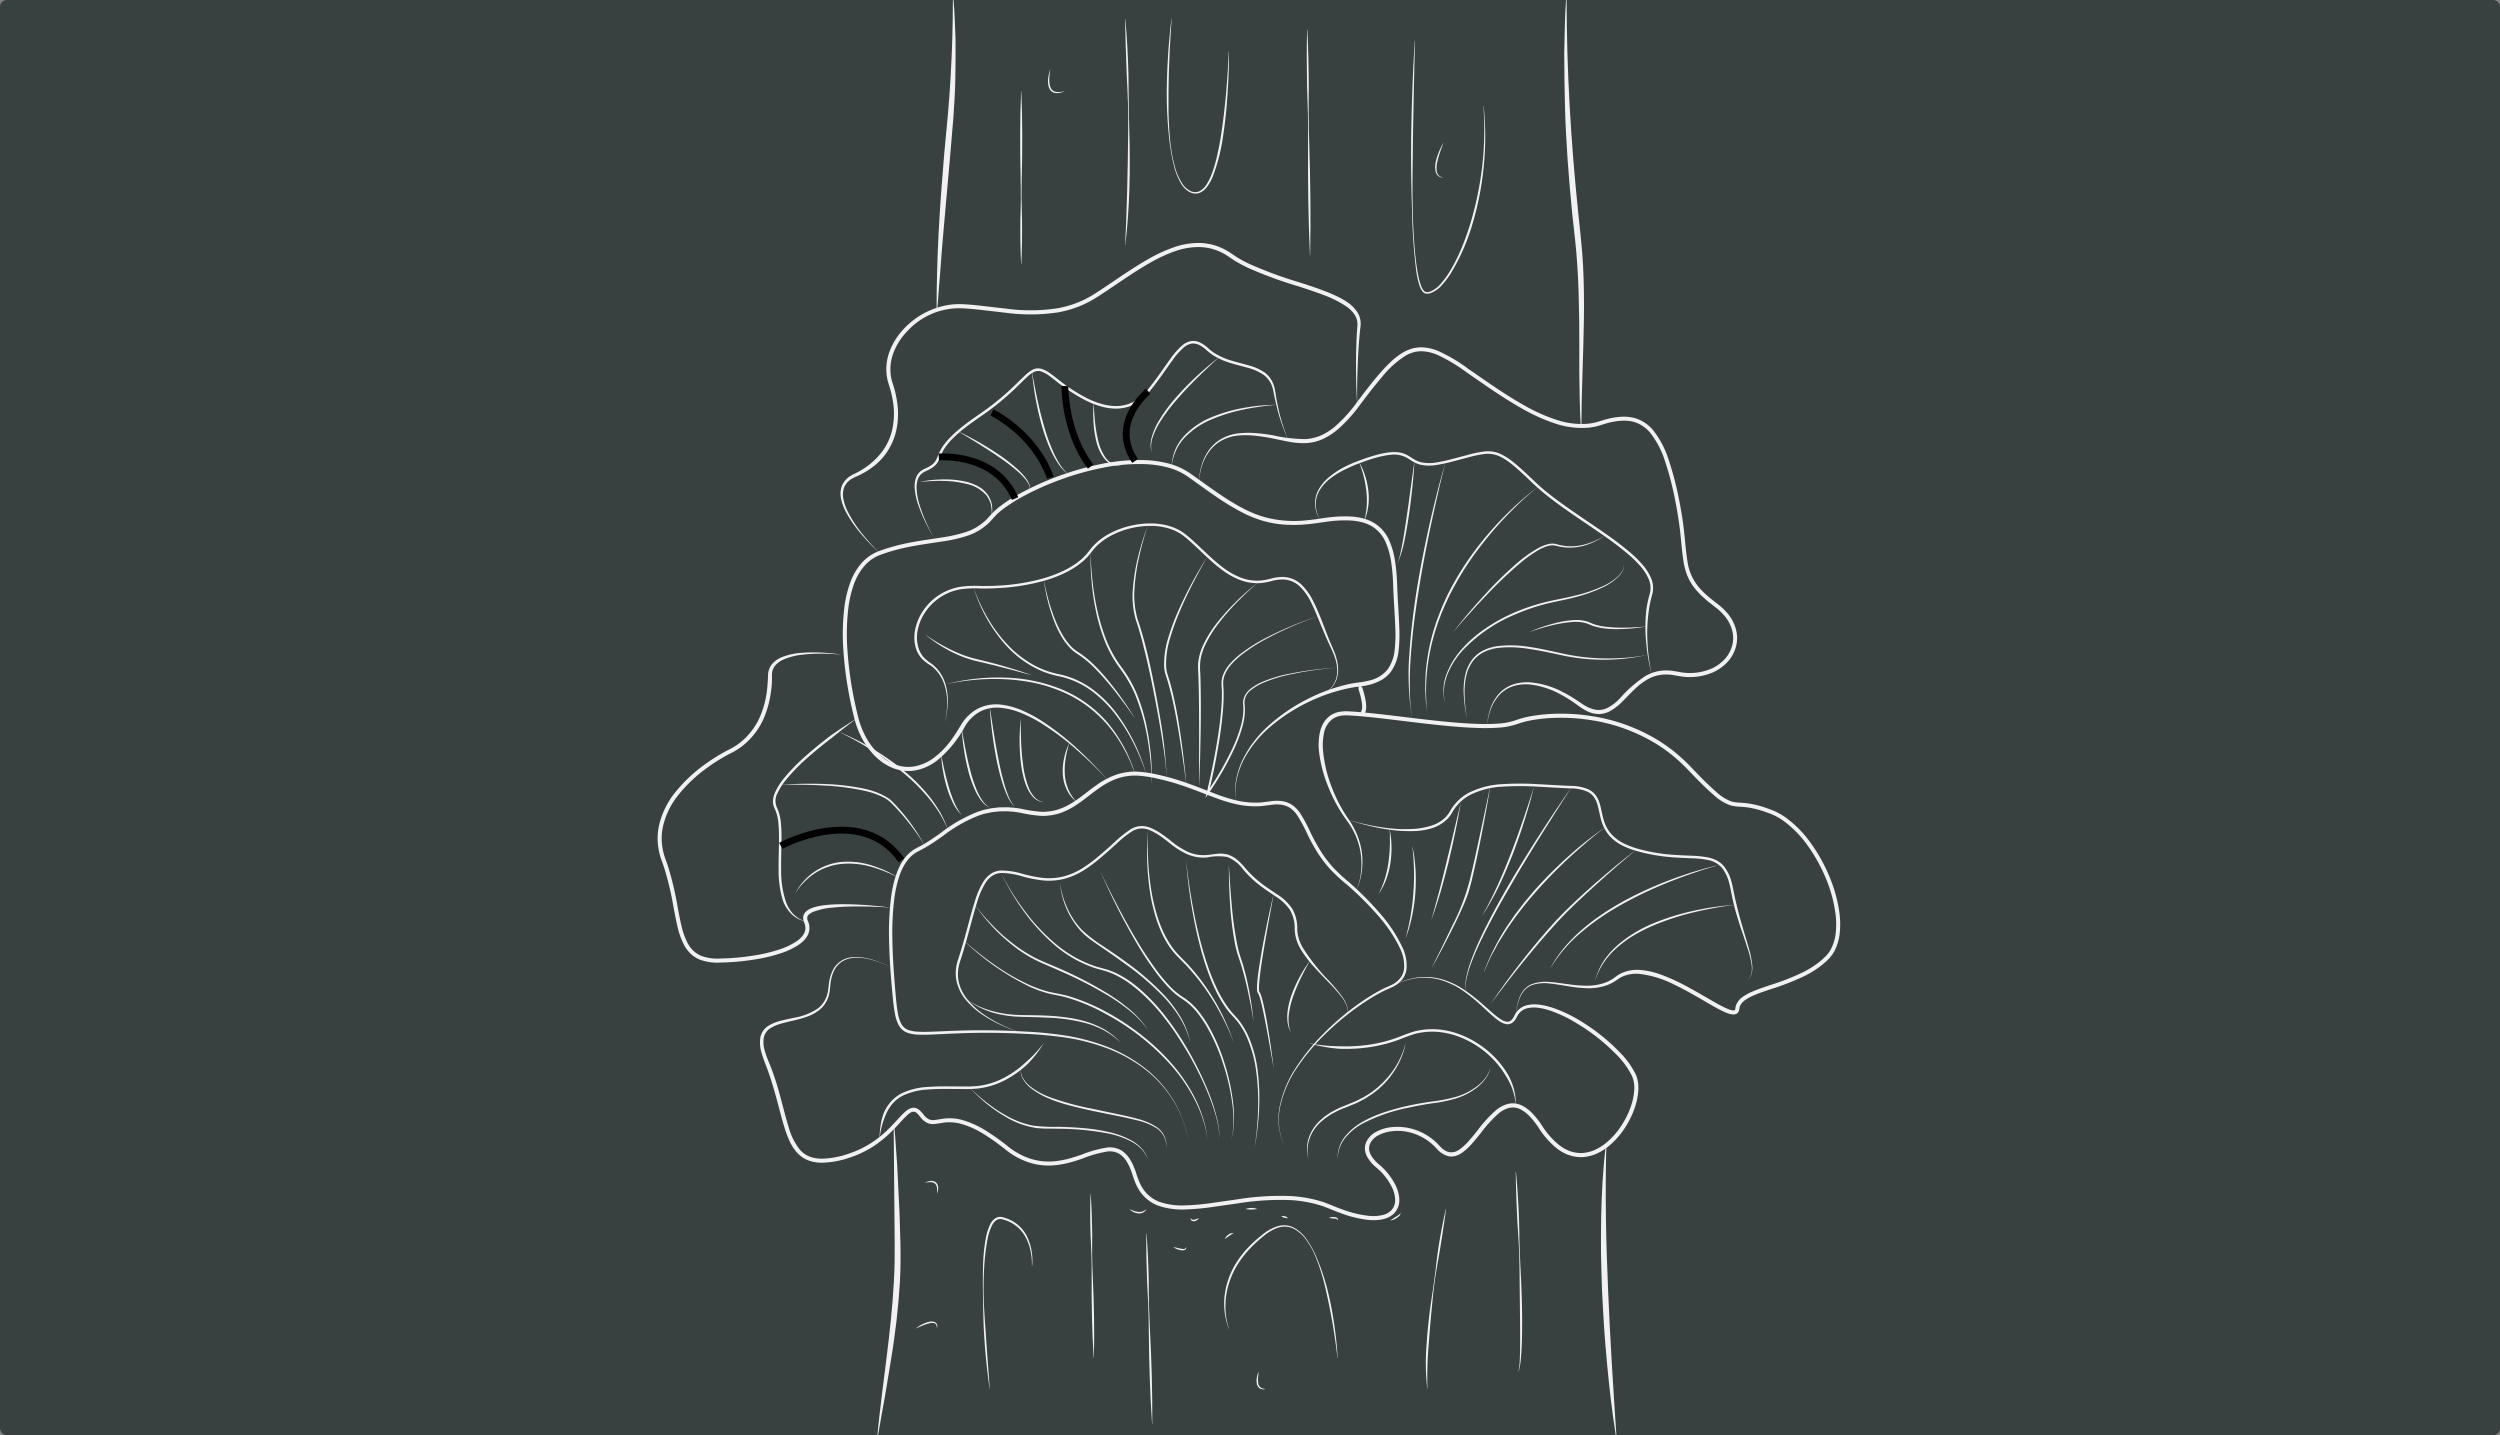 <svg xmlns="http://www.w3.org/2000/svg" width="365" height="209.542" viewBox="0 0 365 209.542"><rect x="0" y="0" width="365" height="209.542" fill="#808080" stroke="none"/><g id="Group_2469" data-name="Group 2469" transform="translate(-537.251 -912.378)"><rect id="Rectangle_684" data-name="Rectangle 684" width="365" height="209.542" rx="1" transform="translate(537.251 912.378)" fill="#384140"></rect><g id="Layer_3" transform="translate(633.251 912.378)"><g id="Group_1192" data-name="Group 1192" transform="translate(0 35.468)"><g id="Group_1120" data-name="Group 1120" transform="translate(33.788 77.192)"><path id="Path_1877" data-name="Path 1877" d="M172.314,469.565a13,13,0,0,0-.771-3,16.141,16.141,0,0,0-1.363-2.783,17.425,17.425,0,0,0-4.128-4.576,21.536,21.536,0,0,0-5.385-3.008,30.131,30.131,0,0,0-5.972-1.586,57.887,57.887,0,0,0-6.17-.581q-3.1-.165-6.2-.151c-2.069.006-4.134.1-6.2.2-1.037.044-2.072.113-3.127.071a5.431,5.431,0,0,1-1.591-.261,4.022,4.022,0,0,1-.385-.172,3.606,3.606,0,0,1-.356-.243,2.431,2.431,0,0,1-.542-.655,5.2,5.2,0,0,1-.542-1.526c-.107-.519-.184-1.037-.246-1.556-.122-1.037-.207-2.069-.3-3.1-.175-2.068-.308-4.14-.35-6.221a41.552,41.552,0,0,1,.279-6.244,17.814,17.814,0,0,1,.658-3.079,10.906,10.906,0,0,1,.584-1.482,7.372,7.372,0,0,1,.859-1.363,5.4,5.4,0,0,1,1.209-1.1c.492-.287.928-.5,1.378-.747.883-.513,1.728-1.1,2.572-1.7a21.642,21.642,0,0,1,5.447-3.106l.759-.243c.258-.062.519-.113.776-.172l.388-.083.394-.044.791-.089.794-.009a6.452,6.452,0,0,1,.794.021,13.228,13.228,0,0,1,1.571.187,19.111,19.111,0,0,0,3.029.448,7.458,7.458,0,0,0,2.922-.53c1.876-.735,3.39-2.187,5.109-3.384a11.368,11.368,0,0,1,2.807-1.488,8.626,8.626,0,0,1,3.159-.459,18.985,18.985,0,0,1,3.118.477c1.019.231,2.03.5,3.02.827,1.992.631,3.906,1.455,5.838,2.157a21.2,21.2,0,0,0,2.946.842,12.338,12.338,0,0,0,3.026.2c.252-.012.5-.059.756-.086l.77-.1a5.606,5.606,0,0,1,1.621-.012,3.6,3.6,0,0,1,1.544.608,4.693,4.693,0,0,1,1.123,1.188,23.208,23.208,0,0,1,1.485,2.771,27.989,27.989,0,0,0,1.476,2.7,16.647,16.647,0,0,0,1.852,2.436,24.525,24.525,0,0,0,2.255,2.1,44.95,44.95,0,0,1,4.413,4.413,21.267,21.267,0,0,1,3.464,5.207,6.1,6.1,0,0,1,.557,3.118,3.064,3.064,0,0,1-.631,1.5,4.1,4.1,0,0,1-1.251,1.02c-.24.11-.489.231-.72.329s-.468.2-.7.32c-.462.225-.913.471-1.357.732-.889.519-1.749,1.091-2.59,1.689a39.468,39.468,0,0,0-4.733,3.989,30.362,30.362,0,0,0-3.965,4.748,16.344,16.344,0,0,0-2.475,5.64,9.326,9.326,0,0,0,.7,6.049,9.369,9.369,0,0,1-.773-6.064,16.4,16.4,0,0,1,2.424-5.7,30.575,30.575,0,0,1,3.933-4.825,39.57,39.57,0,0,1,4.718-4.069c.839-.613,1.7-1.194,2.6-1.725.448-.267.9-.522,1.372-.753.231-.119.468-.231.711-.332s.462-.213.693-.32a3.745,3.745,0,0,0,1.135-.934,2.686,2.686,0,0,0,.551-1.337,5.739,5.739,0,0,0-.551-2.922,20.754,20.754,0,0,0-3.435-5.08,45.088,45.088,0,0,0-4.4-4.342,24.573,24.573,0,0,1-2.306-2.119,17.382,17.382,0,0,1-1.92-2.492,27.527,27.527,0,0,1-1.511-2.744,22.6,22.6,0,0,0-1.452-2.7,4.214,4.214,0,0,0-1-1.058,3.065,3.065,0,0,0-1.325-.516,5.135,5.135,0,0,0-1.476.018l-.771.1c-.264.03-.525.077-.788.089a12.85,12.85,0,0,1-3.162-.2,21.391,21.391,0,0,1-3.026-.856c-1.962-.708-3.865-1.52-5.826-2.137-.978-.32-1.971-.581-2.972-.806a18.342,18.342,0,0,0-3.017-.459,8.068,8.068,0,0,0-2.955.433,10.877,10.877,0,0,0-2.661,1.423c-.836.584-1.636,1.242-2.481,1.861-.424.311-.859.608-1.313.883a10.4,10.4,0,0,1-1.431.714,8.075,8.075,0,0,1-3.153.566,19.6,19.6,0,0,1-3.112-.462,13.667,13.667,0,0,0-1.511-.184,5,5,0,0,0-.759-.021l-.759.006-.753.083-.376.041-.37.077-.741.16-.723.228a21.184,21.184,0,0,0-5.314,3.023c-.851.6-1.707,1.191-2.62,1.719-.459.252-.954.495-1.357.729a4.867,4.867,0,0,0-1.085.981,6.91,6.91,0,0,0-.8,1.259,10.954,10.954,0,0,0-.557,1.408,17.486,17.486,0,0,0-.643,2.99,41.5,41.5,0,0,0-.287,6.164c.036,2.063.169,4.128.332,6.191.083,1.031.163,2.066.276,3.088.056.513.13,1.017.228,1.514a4.749,4.749,0,0,0,.477,1.393,1.883,1.883,0,0,0,1.046.88,5.016,5.016,0,0,0,1.461.246c1.016.05,2.054-.012,3.085-.05,2.069-.092,4.146-.172,6.221-.166s4.152.068,6.224.19a56.523,56.523,0,0,1,6.2.628,30.131,30.131,0,0,1,6,1.669,21.682,21.682,0,0,1,5.394,3.1,17.578,17.578,0,0,1,4.1,4.653,16.448,16.448,0,0,1,1.337,2.806A12.076,12.076,0,0,1,172.314,469.565Z" transform="translate(-128.669 -415.75)" fill="#f1f1f1"></path></g><g id="Group_1121" data-name="Group 1121" transform="translate(43.542 85.125)"><path id="Path_1878" data-name="Path 1878" d="M171,472.662a21.837,21.837,0,0,1-2.851-1.094,19.023,19.023,0,0,1-2.67-1.494,11.54,11.54,0,0,1-2.309-2.024,6.631,6.631,0,0,1-1.44-2.729,5.9,5.9,0,0,1,.127-3.1c.308-.972.616-1.935.892-2.916.563-1.953,1.028-3.933,1.651-5.886a11.641,11.641,0,0,1,1.254-2.83,3.779,3.779,0,0,1,1.12-1.132,2.953,2.953,0,0,1,1.541-.436,11.263,11.263,0,0,1,3.055.495,19.068,19.068,0,0,0,2.964.587,8.761,8.761,0,0,0,2.967-.213,10.041,10.041,0,0,0,2.741-1.182,20.566,20.566,0,0,0,2.427-1.8c.779-.649,1.532-1.328,2.288-2.012a15.38,15.38,0,0,1,2.415-1.926,3.156,3.156,0,0,1,1.538-.445,3.682,3.682,0,0,1,1.55.37,9.173,9.173,0,0,1,1.351.773c.43.287.839.6,1.242.913a11.929,11.929,0,0,0,2.5,1.657,5.576,5.576,0,0,0,2.878.519c.5-.036,1-.125,1.514-.175a3.988,3.988,0,0,1,1.583.121,4.055,4.055,0,0,1,1.381.782A9.441,9.441,0,0,1,203.8,448.6a14.585,14.585,0,0,0,2.152,2.1c.785.634,1.636,1.18,2.48,1.754a7.443,7.443,0,0,1,2.264,2.128,5.67,5.67,0,0,1,.744,3.023,5.686,5.686,0,0,0,.877,2.789,28.89,28.89,0,0,0,3.767,4.745,25.644,25.644,0,0,1,1.956,2.353,4.465,4.465,0,0,1,.69,1.366,1.486,1.486,0,0,1,.009.765,1.318,1.318,0,0,1-.418.628,1.284,1.284,0,0,0,.394-.637,1.44,1.44,0,0,0-.033-.744,4.434,4.434,0,0,0-.72-1.325,25.3,25.3,0,0,0-2.018-2.276c-.705-.732-1.417-1.464-2.1-2.229a16.26,16.26,0,0,1-1.855-2.46,6.049,6.049,0,0,1-.925-2.975,5.316,5.316,0,0,0-.691-2.83,7.1,7.1,0,0,0-2.157-2.015c-.836-.569-1.7-1.123-2.5-1.769a15.027,15.027,0,0,1-2.2-2.158,5.221,5.221,0,0,0-2.291-1.784,7.823,7.823,0,0,0-2.961.068,6.055,6.055,0,0,1-1.568-.071,6.371,6.371,0,0,1-1.494-.48,12.339,12.339,0,0,1-2.578-1.7c-.4-.314-.8-.616-1.218-.9a8.562,8.562,0,0,0-1.3-.744,3.346,3.346,0,0,0-1.4-.338,2.762,2.762,0,0,0-1.36.4,15.214,15.214,0,0,0-2.347,1.879c-.753.685-1.514,1.366-2.3,2.021a21.007,21.007,0,0,1-2.472,1.834,10.375,10.375,0,0,1-2.845,1.227,9.142,9.142,0,0,1-3.094.222,19.04,19.04,0,0,1-3.02-.6,10.9,10.9,0,0,0-2.952-.483,2.588,2.588,0,0,0-1.36.382,3.431,3.431,0,0,0-1.008,1.025,11.424,11.424,0,0,0-1.209,2.738c-.613,1.929-1.082,3.915-1.645,5.874-.282.978-.569,1.962-.892,2.925a6.375,6.375,0,0,0-.29,1.452,5.345,5.345,0,0,0,.1,1.473,6.344,6.344,0,0,0,1.322,2.652,11.3,11.3,0,0,0,2.223,2.045,18.693,18.693,0,0,0,2.617,1.55A22.292,22.292,0,0,0,171,472.662Z" transform="translate(-161.583 -442.519)" fill="#f1f1f1"></path></g><g id="Group_1122" data-name="Group 1122" transform="translate(14.962 104.259)"><path id="Path_1879" data-name="Path 1879" d="M84.225,508.581a14.565,14.565,0,0,0-1.778-.776,11.034,11.034,0,0,0-1.87-.507,6.533,6.533,0,0,0-1.92-.08,3.59,3.59,0,0,0-1.757.679,3.535,3.535,0,0,0-1.094,1.52,6.425,6.425,0,0,0-.4,1.864c-.033.314-.062.655-.119.975l-.11.489c-.047.16-.113.314-.169.471a4.044,4.044,0,0,1-1.191,1.591,6.127,6.127,0,0,1-1.74.957,15.87,15.87,0,0,1-1.885.551c-.631.151-1.262.291-1.879.465a6.1,6.1,0,0,0-1.713.729,2.143,2.143,0,0,0-.922,1.437,4.527,4.527,0,0,0,.157,1.814,16.156,16.156,0,0,0,.652,1.793c.124.3.243.6.359.913s.225.613.332.922c.862,2.466,1.381,5.029,2.134,7.48a9.222,9.222,0,0,0,1.654,3.346,3.7,3.7,0,0,0,1.464,1.017,5.149,5.149,0,0,0,1.8.293,12.807,12.807,0,0,0,3.716-.682,14.58,14.58,0,0,0,3.438-1.618,16.793,16.793,0,0,0,2.925-2.442c.447-.459.874-.939,1.322-1.417a9.438,9.438,0,0,1,.714-.7,2.292,2.292,0,0,1,.96-.551,1.2,1.2,0,0,1,.637.033,3.047,3.047,0,0,1,.279.133l.231.172a6.42,6.42,0,0,1,.67.762,2.206,2.206,0,0,0,.652.539,1.437,1.437,0,0,0,.794.13c.59-.053,1.257-.231,1.932-.252a6.918,6.918,0,0,1,2.009.2,13.44,13.44,0,0,1,3.621,1.606,33.058,33.058,0,0,1,3.192,2.273,10.32,10.32,0,0,0,3.3,1.814,8.853,8.853,0,0,0,3.716.356,13.436,13.436,0,0,0,1.864-.353q.92-.253,1.834-.572a17.351,17.351,0,0,1,3.8-1.064,3.375,3.375,0,0,1,2.048.412,4.191,4.191,0,0,1,1.4,1.517l.24.448c.08.148.133.305.2.459s.136.305.187.462l.157.471c.1.323.21.61.314.9a6.244,6.244,0,0,0,.379.85,5.073,5.073,0,0,0,2.67,2.406,10.161,10.161,0,0,0,3.71.528,33.558,33.558,0,0,0,3.835-.335l3.847-.548a39.428,39.428,0,0,1,7.8-.48,19.487,19.487,0,0,1,3.891.614l.948.287.925.356c.6.24,1.188.492,1.793.7a16.005,16.005,0,0,0,3.7.91,6.474,6.474,0,0,0,1.855-.033c.151-.021.293-.071.442-.1s.279-.1.418-.151a2.4,2.4,0,0,0,.7-.489,2.15,2.15,0,0,0,.581-1.562,4.506,4.506,0,0,0-.439-1.752,8.861,8.861,0,0,0-2.3-2.937,5.617,5.617,0,0,1-1.334-1.544,2.941,2.941,0,0,1-.335-1.025,2.456,2.456,0,0,1,.154-1.094,3.244,3.244,0,0,1,1.434-1.535,5.933,5.933,0,0,1,1.926-.661,8.242,8.242,0,0,1,7.293,2.6l.329.338a3.806,3.806,0,0,0,.341.287,2.1,2.1,0,0,0,.759.37,1.987,1.987,0,0,0,1.594-.406,7.981,7.981,0,0,0,1.369-1.268c.424-.477.824-.978,1.23-1.485a19.8,19.8,0,0,1,2.652-2.916,4.569,4.569,0,0,1,1.82-.966,2.97,2.97,0,0,1,1.073-.05,3.259,3.259,0,0,1,1.011.326,5.829,5.829,0,0,1,1.6,1.26,12.41,12.41,0,0,1,1.221,1.571,11.934,11.934,0,0,0,2.472,2.851,6.731,6.731,0,0,0,.765.528,3.615,3.615,0,0,0,.412.21,2.781,2.781,0,0,0,.421.184,4.857,4.857,0,0,0,1.79.3,5.464,5.464,0,0,0,1.781-.406,7.625,7.625,0,0,0,1.6-.948,11.137,11.137,0,0,0,2.5-2.818,13.342,13.342,0,0,0,.9-1.671,12.021,12.021,0,0,0,.619-1.787,8.374,8.374,0,0,0,.258-1.849,4.385,4.385,0,0,0-.344-1.772,11.751,11.751,0,0,0-2.2-3.055,28.79,28.79,0,0,0-6.028-4.733A19.944,19.944,0,0,0,180.782,515a10.159,10.159,0,0,0-1.832-.48,4.472,4.472,0,0,0-1.832.053,2.194,2.194,0,0,0-1.369,1.055c-.071.124-.145.281-.234.43a2.255,2.255,0,0,1-.317.424,1.235,1.235,0,0,1-1.02.409,2.324,2.324,0,0,1-.978-.373,6.964,6.964,0,0,1-.8-.59c-.5-.418-.978-.865-1.452-1.3a28.12,28.12,0,0,0-2.967-2.481,11.556,11.556,0,0,0-3.438-1.707,8.681,8.681,0,0,0-3.823-.231,11.719,11.719,0,0,0-3.645,1.277,11.711,11.711,0,0,1,3.633-1.349,8.787,8.787,0,0,1,3.876.163,11.733,11.733,0,0,1,3.524,1.669,28.766,28.766,0,0,1,3.038,2.445c.486.43.963.865,1.464,1.263a6.761,6.761,0,0,0,.773.545,1.963,1.963,0,0,0,.824.305.849.849,0,0,0,.708-.308,1.778,1.778,0,0,0,.255-.359c.074-.13.136-.267.222-.427a2.613,2.613,0,0,1,.67-.806,2.7,2.7,0,0,1,.931-.477,4.98,4.98,0,0,1,2.024-.1,10.625,10.625,0,0,1,1.932.465,20.541,20.541,0,0,1,3.571,1.651,28.765,28.765,0,0,1,3.242,2.208,27.216,27.216,0,0,1,2.916,2.629A12.266,12.266,0,0,1,193,524.217a3.269,3.269,0,0,1,.178.486,3.086,3.086,0,0,1,.124.507,5,5,0,0,1,.068.51l.021.51a8.959,8.959,0,0,1-.276,1.992,12.721,12.721,0,0,1-.652,1.882,13.746,13.746,0,0,1-.937,1.749,11.693,11.693,0,0,1-2.632,2.97,8.3,8.3,0,0,1-1.737,1.025,6.07,6.07,0,0,1-1.989.45,5.439,5.439,0,0,1-2.018-.335,3.452,3.452,0,0,1-.468-.2,4.067,4.067,0,0,1-.453-.231,7.383,7.383,0,0,1-.833-.572,12.409,12.409,0,0,1-2.6-2.99,11.944,11.944,0,0,0-1.162-1.5,5.27,5.27,0,0,0-1.431-1.135,2.415,2.415,0,0,0-1.686-.228,4.056,4.056,0,0,0-1.577.848,19.362,19.362,0,0,0-2.564,2.827c-.406.507-.812,1.017-1.251,1.508a8.544,8.544,0,0,1-1.476,1.366,3.358,3.358,0,0,1-.954.465,2.193,2.193,0,0,1-1.108.027,3.525,3.525,0,0,1-1.725-1.171,7.876,7.876,0,0,0-3.088-2.057,7.3,7.3,0,0,0-3.675-.365,5.3,5.3,0,0,0-1.731.59,2.66,2.66,0,0,0-1.18,1.239,1.849,1.849,0,0,0-.116.812,2.269,2.269,0,0,0,.27.809,5.072,5.072,0,0,0,1.2,1.375,9.534,9.534,0,0,1,2.451,3.141,5.16,5.16,0,0,1,.492,1.992,2.764,2.764,0,0,1-.75,1.98,2.97,2.97,0,0,1-.883.616c-.166.059-.326.133-.495.181s-.335.095-.5.118a7.1,7.1,0,0,1-2.018.039A16.544,16.544,0,0,1,150,544.5c-.616-.216-1.224-.474-1.826-.714l-.889-.341-.913-.276a18.989,18.989,0,0,0-3.77-.6,38.967,38.967,0,0,0-7.687.477l-3.85.548a34.178,34.178,0,0,1-3.9.341,10.746,10.746,0,0,1-3.936-.569,5.674,5.674,0,0,1-2.978-2.676,6.723,6.723,0,0,1-.412-.922c-.113-.314-.228-.637-.323-.93l-.151-.45c-.05-.151-.119-.291-.178-.436s-.116-.293-.19-.43l-.219-.409a3.611,3.611,0,0,0-1.194-1.307,2.777,2.777,0,0,0-1.7-.332,17.105,17.105,0,0,0-3.66,1.034c-.613.213-1.242.409-1.876.584a14.325,14.325,0,0,1-1.95.37,9.451,9.451,0,0,1-3.962-.379,10.928,10.928,0,0,1-3.479-1.911,32.582,32.582,0,0,0-3.135-2.232,12.859,12.859,0,0,0-3.456-1.538,6.336,6.336,0,0,0-1.84-.19c-.622.018-1.218.184-1.92.249a2.051,2.051,0,0,1-1.1-.19,2.778,2.778,0,0,1-.839-.685,6.09,6.09,0,0,0-.608-.7.693.693,0,0,0-.637-.208,1.747,1.747,0,0,0-.7.418,8.774,8.774,0,0,0-.67.661c-.439.468-.871.957-1.328,1.425A17.472,17.472,0,0,1,81.7,534.72a15.152,15.152,0,0,1-3.574,1.683,13.3,13.3,0,0,1-3.9.708,5.615,5.615,0,0,1-2.012-.332,4.292,4.292,0,0,1-1.7-1.177,6.893,6.893,0,0,1-1.079-1.71,14.883,14.883,0,0,1-.7-1.852c-.391-1.251-.7-2.51-1.037-3.758s-.682-2.489-1.094-3.707c-.207-.608-.412-1.218-.649-1.817a16.911,16.911,0,0,1-.637-1.87,4.96,4.96,0,0,1-.127-2.03,2.085,2.085,0,0,1,.148-.51l.1-.246.145-.225a2.773,2.773,0,0,1,.75-.738,6.425,6.425,0,0,1,1.858-.756c.634-.169,1.274-.293,1.9-.433a8.739,8.739,0,0,0,3.521-1.378,3.815,3.815,0,0,0,1.138-1.461c.056-.148.122-.29.169-.439l.116-.459c.059-.314.092-.622.133-.948a6.509,6.509,0,0,1,.45-1.914,3.435,3.435,0,0,1,3.011-2.24,6.6,6.6,0,0,1,1.947.119,11.231,11.231,0,0,1,1.867.545A13.322,13.322,0,0,1,84.225,508.581Z" transform="translate(-65.144 -507.082)" fill="#f1f1f1"></path></g><g id="Group_1123" data-name="Group 1123" transform="translate(32.413 116.806)"><path id="Path_1880" data-name="Path 1880" d="M148.008,549.42a15.366,15.366,0,0,1-2.359,3.073,14.881,14.881,0,0,1-3.159,2.279,11.2,11.2,0,0,1-3.7,1.239,7.172,7.172,0,0,1-.975.1c-.326.021-.655.044-.975.038l-1.932-.012c-1.286-.012-2.569-.024-3.841.08a9.57,9.57,0,0,0-3.651.9,5.106,5.106,0,0,0-1.464,1.135,5.831,5.831,0,0,0-.981,1.58,11.768,11.768,0,0,0-.942,3.69,13.635,13.635,0,0,1,.136-1.932,9.144,9.144,0,0,1,.465-1.9A6.133,6.133,0,0,1,125.678,558a5.546,5.546,0,0,1,1.568-1.218,9.88,9.88,0,0,1,3.793-.939c1.3-.1,2.587-.092,3.873-.08l1.929.012c.323.009.637-.015.951-.036a6.671,6.671,0,0,0,.942-.092,10.735,10.735,0,0,0,3.58-1.2,14.36,14.36,0,0,0,3.079-2.223A16.888,16.888,0,0,0,148.008,549.42Z" transform="translate(-124.03 -549.42)" fill="#f1f1f1"></path></g><g id="Group_1124" data-name="Group 1124" transform="translate(95.057 114.79)"><path id="Path_1881" data-name="Path 1881" d="M335.41,544.633a18.623,18.623,0,0,0,2.24.358c.373.047.753.059,1.129.089.376.009.753.03,1.129.03a23.1,23.1,0,0,0,4.5-.252,20.684,20.684,0,0,0,4.35-1.162,21.4,21.4,0,0,1,2.163-.768,10.467,10.467,0,0,1,4.591-.107,11.406,11.406,0,0,1,2.211.652,14.178,14.178,0,0,1,3.927,2.377,13.355,13.355,0,0,1,2.94,3.527,8.88,8.88,0,0,1,1.079,4.416,8.967,8.967,0,0,0-1.4-4.235,13.071,13.071,0,0,0-2.857-3.429,13.732,13.732,0,0,0-3.82-2.314,11.274,11.274,0,0,0-2.146-.631,10.1,10.1,0,0,0-4.431.1,20.9,20.9,0,0,0-2.122.756,21.168,21.168,0,0,1-4.425,1.182,23.841,23.841,0,0,1-4.57.258c-.382-.024-.762-.077-1.141-.116-.376-.059-.756-.1-1.129-.181A15.056,15.056,0,0,1,335.41,544.633Z" transform="translate(-335.41 -542.617)" fill="#f1f1f1"></path></g><g id="Group_1125" data-name="Group 1125" transform="translate(96.521 68.377)"><path id="Path_1882" data-name="Path 1882" d="M345.831,412.225a9.688,9.688,0,0,0,.688-2.62,10.441,10.441,0,0,0-.711-5.3,11.337,11.337,0,0,0-1.334-2.329,21.847,21.847,0,0,1-2.664-4.792,19.644,19.644,0,0,1-1.411-5.323,8.765,8.765,0,0,1,.136-2.8,4.755,4.755,0,0,1,.525-1.348,3.387,3.387,0,0,1,1-1.088,3.575,3.575,0,0,1,1.369-.545,5.8,5.8,0,0,1,1.425-.056c.916.047,1.823.127,2.729.216,3.624.37,7.219.88,10.826,1.239,1.8.178,3.61.329,5.411.376.9.021,1.8.018,2.694-.047a9.484,9.484,0,0,0,2.584-.492,14.632,14.632,0,0,1,2.7-.667,24.386,24.386,0,0,1,2.744-.27,28.574,28.574,0,0,1,5.489.305,26.244,26.244,0,0,1,10.26,3.793,24.063,24.063,0,0,1,4.247,3.5c1.257,1.307,2.51,2.623,3.862,3.8a6.8,6.8,0,0,0,2.181,1.387,5.27,5.27,0,0,0,1.277.184,13.791,13.791,0,0,1,1.381.139,14.959,14.959,0,0,1,2.682.714l.646.24c.219.086.436.181.646.284a9.882,9.882,0,0,1,1.209.711,16.189,16.189,0,0,1,3.87,3.942,24.262,24.262,0,0,1,2.655,4.822,20.832,20.832,0,0,1,1.446,5.32,12.479,12.479,0,0,1,.044,2.783,7.364,7.364,0,0,1-.782,2.712,5.038,5.038,0,0,1-.854,1.162,11.1,11.1,0,0,1-1.043.933,14.176,14.176,0,0,1-2.347,1.485,36.149,36.149,0,0,1-5.109,2c-.859.29-1.716.575-2.528.936a6.6,6.6,0,0,0-1.138.628,2.1,2.1,0,0,0-.771.892,1.412,1.412,0,0,0-.08.27c-.009.044-.012.092-.021.139a1.591,1.591,0,0,1-.038.222.777.777,0,0,1-.3.442.861.861,0,0,1-.483.148,2.288,2.288,0,0,1-.771-.139,6.537,6.537,0,0,1-.661-.267c-.848-.394-1.633-.854-2.421-1.307-1.571-.913-3.129-1.832-4.754-2.611a15.161,15.161,0,0,0-5.065-1.588,5.057,5.057,0,0,0-2.531.362,3.675,3.675,0,0,0-.56.308c-.172.112-.364.264-.566.388a6.352,6.352,0,0,1-1.268.616,7.941,7.941,0,0,1-2.75.406,19.015,19.015,0,0,1-2.732-.276c-.9-.142-1.79-.311-2.688-.4a5.835,5.835,0,0,0-2.649.21,2.879,2.879,0,0,0-1.094.741,3.955,3.955,0,0,0-.714,1.135,9.134,9.134,0,0,0-.6,2.638,9.237,9.237,0,0,1,.536-2.667,3.965,3.965,0,0,1,.7-1.18,3,3,0,0,1,1.12-.8,6.041,6.041,0,0,1,2.724-.3c.913.071,1.814.216,2.712.332a18.7,18.7,0,0,0,2.691.2,7.6,7.6,0,0,0,2.6-.453,5.806,5.806,0,0,0,1.159-.6c.184-.119.344-.255.548-.4a5.014,5.014,0,0,1,.622-.364,5.615,5.615,0,0,1,2.792-.48,10.856,10.856,0,0,1,2.73.584,23.992,23.992,0,0,1,2.549,1.055c1.654.794,3.227,1.722,4.8,2.632.785.45,1.568.91,2.371,1.28.2.092.4.175.6.243a1.757,1.757,0,0,0,.563.11.29.29,0,0,0,.16-.041.179.179,0,0,0,.068-.116.971.971,0,0,0,.021-.113c.009-.065.015-.133.027-.2a1.882,1.882,0,0,1,.113-.382,2.716,2.716,0,0,1,.975-1.15,7.221,7.221,0,0,1,1.242-.688c.851-.376,1.719-.664,2.581-.957a35.513,35.513,0,0,0,5.026-1.968,13.788,13.788,0,0,0,2.249-1.422,10.76,10.76,0,0,0,.987-.883,4.386,4.386,0,0,0,.756-1.028,6.647,6.647,0,0,0,.714-2.489,12.042,12.042,0,0,0-.044-2.652,20.2,20.2,0,0,0-1.4-5.165,23.8,23.8,0,0,0-2.587-4.7,15.626,15.626,0,0,0-3.722-3.8,9.747,9.747,0,0,0-1.135-.67c-.2-.095-.4-.184-.6-.264l-.631-.234a14.627,14.627,0,0,0-2.575-.688c-.436-.068-.874-.107-1.328-.133a5.851,5.851,0,0,1-1.414-.208,7.331,7.331,0,0,1-2.395-1.5c-1.39-1.209-2.643-2.528-3.906-3.838a23.46,23.46,0,0,0-4.14-3.414,25.655,25.655,0,0,0-10.029-3.7,28.108,28.108,0,0,0-5.373-.3,23.724,23.724,0,0,0-2.676.261,14.015,14.015,0,0,0-2.584.637,10.194,10.194,0,0,1-2.747.527,27.5,27.5,0,0,1-2.75.047c-1.829-.047-3.645-.2-5.456-.379-3.621-.362-7.222-.871-10.826-1.239-.9-.089-1.8-.169-2.7-.213a5.3,5.3,0,0,0-1.289.047,2.99,2.99,0,0,0-1.144.453,3.293,3.293,0,0,0-1.277,2.08,8.766,8.766,0,0,0-.13,2.617,19.312,19.312,0,0,0,1.242,5.207,21.55,21.55,0,0,0,2.5,4.774,12,12,0,0,1,1.3,2.421,10.375,10.375,0,0,1,.572,5.4A9.751,9.751,0,0,1,345.831,412.225Z" transform="translate(-340.347 -386.005)" fill="#f1f1f1"></path></g><g id="Group_1126" data-name="Group 1126" transform="translate(100.73 78.939)"><path id="Path_1883" data-name="Path 1883" d="M354.55,426.9a35.733,35.733,0,0,0,4.872,1.1,21.749,21.749,0,0,0,4.958.246,10.772,10.772,0,0,0,2.406-.462,5.054,5.054,0,0,0,2.063-1.209,4.447,4.447,0,0,0,.711-.966,5.762,5.762,0,0,1,.347-.539l.187-.261c.065-.083.139-.163.207-.246a6.92,6.92,0,0,1,.922-.9,7.5,7.5,0,0,1,1.076-.7,12.327,12.327,0,0,1,4.887-1.245,41.2,41.2,0,0,1,5.023,0c1.669.08,3.334.2,5,.261a6.4,6.4,0,0,1,2.51.5,2.91,2.91,0,0,1,1.04.818,3.678,3.678,0,0,1,.59,1.168c.258.821.364,1.651.6,2.433a5.348,5.348,0,0,0,1.126,2.119,6.209,6.209,0,0,0,1.95,1.422,12.534,12.534,0,0,0,2.32.821,25.778,25.778,0,0,0,4.9.788c.827.059,1.66.086,2.5.124a15.2,15.2,0,0,1,2.519.264,4.819,4.819,0,0,1,1.221.439,3.566,3.566,0,0,1,1.019.824,5.989,5.989,0,0,1,1.12,2.306c.113.409.2.824.279,1.236s.16.815.252,1.218c.187.809.391,1.612.6,2.418.421,1.609.936,3.195,1.393,4.8a13.616,13.616,0,0,1,.5,2.46,3.717,3.717,0,0,1-.086,1.254,2.032,2.032,0,0,1-.661,1.046,2.035,2.035,0,0,0,.619-1.058,3.663,3.663,0,0,0,.042-1.233,13.69,13.69,0,0,0-.584-2.418c-.507-1.586-1.082-3.156-1.559-4.759-.246-.8-.453-1.612-.631-2.43s-.305-1.651-.525-2.436a5.628,5.628,0,0,0-1.043-2.163,3.574,3.574,0,0,0-2.042-1.144,14.57,14.57,0,0,0-2.454-.255c-.83-.036-1.668-.065-2.5-.125a26.377,26.377,0,0,1-4.967-.8,13.163,13.163,0,0,1-2.389-.845,6.538,6.538,0,0,1-2.066-1.508,5.705,5.705,0,0,1-1.2-2.261c-.243-.815-.353-1.654-.6-2.424a3.258,3.258,0,0,0-.53-1.052,2.473,2.473,0,0,0-.91-.714,6.119,6.119,0,0,0-2.365-.465c-1.671-.062-3.337-.181-5-.261a41.035,41.035,0,0,0-4.979,0,11.932,11.932,0,0,0-4.742,1.2,7,7,0,0,0-1.019.664,6.525,6.525,0,0,0-.871.845c-.065.077-.133.154-.2.234l-.178.246a5.792,5.792,0,0,0-.329.513,4.738,4.738,0,0,1-.768,1.043,5.581,5.581,0,0,1-2.208,1.31,9.42,9.42,0,0,1-2.5.43,21.8,21.8,0,0,1-5.008-.412A36.934,36.934,0,0,1,354.55,426.9Z" transform="translate(-354.55 -421.643)" fill="#f1f1f1"></path></g><g id="Group_1127" data-name="Group 1127" transform="translate(27.041 31.685)"><path id="Path_1884" data-name="Path 1884" d="M144.632,308.984a55.558,55.558,0,0,0-4.611-4.5,38.36,38.36,0,0,0-5.142-3.85,20.232,20.232,0,0,0-2.839-1.461,10.617,10.617,0,0,0-3.05-.788,5.478,5.478,0,0,0-3,.527,5.908,5.908,0,0,0-2.2,2.1,16.422,16.422,0,0,1-4.1,5.05,7.4,7.4,0,0,1-3.008,1.419,6.032,6.032,0,0,1-3.334-.258,7.566,7.566,0,0,1-1.494-.768,9.044,9.044,0,0,1-1.283-1.067,10.937,10.937,0,0,1-1.932-2.679,13.446,13.446,0,0,1-1.123-3.088q-.391-1.574-.691-3.168a53.9,53.9,0,0,1-.827-6.431,32.874,32.874,0,0,1,.163-6.5,16.81,16.81,0,0,1,.75-3.192,9.263,9.263,0,0,1,1.591-2.907,6.391,6.391,0,0,1,2.721-1.938c.516-.169,1.028-.362,1.55-.51s1.043-.305,1.574-.418c1.055-.264,2.122-.439,3.189-.616l3.186-.483a20.642,20.642,0,0,0,3.091-.72,7.71,7.71,0,0,0,2.7-1.505c.1-.086.2-.16.293-.252l.264-.284.539-.59a9.714,9.714,0,0,1,1.23-1.12,22.444,22.444,0,0,1,2.738-1.784,41.1,41.1,0,0,1,5.915-2.679,42.6,42.6,0,0,1,6.247-1.76,27.334,27.334,0,0,1,6.487-.539,16.3,16.3,0,0,1,3.245.492,9.971,9.971,0,0,1,3.02,1.345c1.778,1.245,3.485,2.525,5.284,3.693a30.638,30.638,0,0,0,2.759,1.606c.468.255.96.448,1.44.664.246.095.495.181.744.27.124.044.246.092.373.13l.379.107a16.55,16.55,0,0,0,6.286.456c1.058-.095,2.1-.288,3.192-.415a17.5,17.5,0,0,1,3.275-.11,9.744,9.744,0,0,1,1.645.261,6.217,6.217,0,0,1,1.562.64,5.623,5.623,0,0,1,2.223,2.507,12,12,0,0,1,.9,3.174,29.19,29.19,0,0,1,.287,3.245c.062,2.146.243,4.282.32,6.446a21.584,21.584,0,0,1-.1,3.269,6.448,6.448,0,0,1-1.15,3.138,4.545,4.545,0,0,1-1.28,1.135,6.924,6.924,0,0,1-1.55.664,10,10,0,0,1-1.627.32l-.788.1c-.261.047-.522.089-.779.139a25.183,25.183,0,0,0-6.028,2.051,25.672,25.672,0,0,0-5.37,3.458,16.4,16.4,0,0,0-4.033,4.928,11.467,11.467,0,0,0-1.055,3.02,10.774,10.774,0,0,0-.133,3.207,10.752,10.752,0,0,1,.059-3.218,11.619,11.619,0,0,1,1-3.073,16.612,16.612,0,0,1,3.971-5.086,26.065,26.065,0,0,1,5.367-3.633,25.7,25.7,0,0,1,6.108-2.235c.267-.056.536-.1.806-.148l.809-.113a10.971,10.971,0,0,0,1.535-.3,4.694,4.694,0,0,0,2.528-1.585,5.838,5.838,0,0,0,1.031-2.851,20.564,20.564,0,0,0,.095-3.174c-.077-2.134-.258-4.288-.32-6.443a29.005,29.005,0,0,0-.279-3.177,11.481,11.481,0,0,0-.854-3.011,5.01,5.01,0,0,0-1.989-2.249,5.628,5.628,0,0,0-1.414-.578,8.891,8.891,0,0,0-1.538-.243,16.87,16.87,0,0,0-3.162.107c-1.049.124-2.119.32-3.2.418l-.812.068c-.27.027-.545.021-.818.03s-.545.024-.818.009l-.821-.033a14.82,14.82,0,0,1-3.236-.551l-.4-.11c-.13-.041-.258-.092-.388-.136-.258-.095-.516-.181-.771-.282-.5-.222-1.008-.424-1.488-.685a31.513,31.513,0,0,1-2.815-1.636c-1.811-1.177-3.547-2.478-5.29-3.7a9.275,9.275,0,0,0-2.845-1.265,15.79,15.79,0,0,0-3.121-.474,26.873,26.873,0,0,0-6.342.528,41.581,41.581,0,0,0-6.158,1.734,40.729,40.729,0,0,0-5.826,2.638,22.456,22.456,0,0,0-2.664,1.737,9.06,9.06,0,0,0-1.153,1.049l-.548.6-.285.308a4.052,4.052,0,0,1-.317.276,8.244,8.244,0,0,1-2.9,1.615,20.762,20.762,0,0,1-3.186.744l-3.192.483c-1.055.178-2.11.35-3.144.608-.522.11-1.028.267-1.544.409s-1.011.332-1.514.5a5.774,5.774,0,0,0-2.469,1.76,8.665,8.665,0,0,0-1.488,2.724,16.207,16.207,0,0,0-.72,3.079,32.275,32.275,0,0,0-.16,6.378,54.168,54.168,0,0,0,.818,6.36q.3,1.578.682,3.135a12.905,12.905,0,0,0,1.076,2.961,10.315,10.315,0,0,0,1.826,2.534,8.292,8.292,0,0,0,1.194.993,6.951,6.951,0,0,0,1.369.7,5.436,5.436,0,0,0,3.011.234,6.8,6.8,0,0,0,2.771-1.313,12,12,0,0,0,2.2-2.232c.329-.412.616-.856.916-1.3l.845-1.375a6.357,6.357,0,0,1,2.466-2.243,5.983,5.983,0,0,1,3.281-.51,11,11,0,0,1,3.156.889,20.424,20.424,0,0,1,2.857,1.55,38.53,38.53,0,0,1,5.088,3.989A55.661,55.661,0,0,1,144.632,308.984Z" transform="translate(-105.901 -262.194)" fill="#f1f1f1"></path></g><g id="Group_1128" data-name="Group 1128" transform="translate(37.495 40.952)"><path id="Path_1885" data-name="Path 1885" d="M145.609,322.5a11.488,11.488,0,0,0,.353-3.029,8,8,0,0,0-.584-2.961,5.466,5.466,0,0,0-1.84-2.321,6.154,6.154,0,0,1-1.236-.951,4.038,4.038,0,0,1-.836-1.351,5.582,5.582,0,0,1-.124-3.124,7.616,7.616,0,0,1,1.31-2.827c.148-.216.326-.409.489-.611.184-.187.353-.385.551-.554a8.216,8.216,0,0,1,1.245-.948,8.4,8.4,0,0,1,2.913-1.1,15.694,15.694,0,0,1,3.088-.119c.507.012,1.017-.012,1.523-.015s1.014-.05,1.523-.074a30.345,30.345,0,0,0,5.992-1.017,18.431,18.431,0,0,0,2.839-1.055,13.987,13.987,0,0,0,1.334-.708l.628-.418c.21-.136.394-.308.593-.459a4.687,4.687,0,0,0,.554-.5l.267-.264c.086-.089.16-.193.24-.287.314-.37.619-.818.99-1.188a9.45,9.45,0,0,1,2.528-1.811,12.767,12.767,0,0,1,6.01-1.337,9.238,9.238,0,0,1,3.055.584,6.906,6.906,0,0,1,1.39.729,14.462,14.462,0,0,1,1.206.978c1.541,1.36,2.937,2.857,4.549,4.078a10.8,10.8,0,0,0,2.6,1.506,6.7,6.7,0,0,0,2.922.459,7.975,7.975,0,0,0,1.467-.261,6.833,6.833,0,0,1,1.55-.258,4.028,4.028,0,0,1,2.937,1.055,8.583,8.583,0,0,1,1.808,2.537c.465.922.859,1.87,1.233,2.821s.72,1.911,1.108,2.851c.19.474.409.928.6,1.411l.285.72.21.747a6.394,6.394,0,0,1,.172,1.538,1.862,1.862,0,0,1-.033.385c-.018.127-.03.258-.05.385l-.107.373c-.018.062-.033.124-.056.187l-.08.178a3.408,3.408,0,0,1-.9,1.239,3.888,3.888,0,0,1-1.316.774,3.888,3.888,0,0,0,1.283-.806,3.361,3.361,0,0,0,.851-1.239l.074-.175c.021-.059.033-.122.05-.184l.092-.365c.018-.124.027-.252.039-.376a1.991,1.991,0,0,0,.021-.376,6.2,6.2,0,0,0-.213-1.491l-.225-.723-.3-.7c-.095-.231-.207-.462-.32-.693l-.32-.7c-.418-.936-.8-1.882-1.2-2.824s-.759-1.891-1.218-2.792a8.231,8.231,0,0,0-1.725-2.427,3.688,3.688,0,0,0-2.679-.963,6.494,6.494,0,0,0-1.461.246,8.473,8.473,0,0,1-1.544.276,7.1,7.1,0,0,1-3.082-.486,11.218,11.218,0,0,1-2.685-1.556c-1.648-1.248-3.049-2.753-4.57-4.1a14.052,14.052,0,0,0-1.171-.951,6.607,6.607,0,0,0-1.313-.69,8.888,8.888,0,0,0-2.934-.56,12.44,12.44,0,0,0-5.832,1.3,9.09,9.09,0,0,0-2.43,1.737c-.353.356-.625.756-.969,1.165-.083.1-.16.207-.252.3l-.279.276a5.367,5.367,0,0,1-.578.525c-.207.157-.4.338-.616.477l-.649.43a15.161,15.161,0,0,1-1.369.729,18.781,18.781,0,0,1-2.9,1.076,30.8,30.8,0,0,1-6.066,1.028c-.513.024-1.025.059-1.538.077s-1.025.027-1.538.018a15.233,15.233,0,0,0-3.02.113,7.771,7.771,0,0,0-3.971,1.956c-.19.163-.353.353-.527.53-.157.193-.329.376-.468.584a7.279,7.279,0,0,0-1.248,2.691,5.3,5.3,0,0,0,.113,2.916,3.736,3.736,0,0,0,.729,1.257,6.054,6.054,0,0,0,1.159.945,5.69,5.69,0,0,1,1.846,2.475,8.15,8.15,0,0,1,.5,3.032A11.467,11.467,0,0,1,145.609,322.5Z" transform="translate(-141.178 -293.465)" fill="#f1f1f1"></path></g><g id="Group_1129" data-name="Group 1129" transform="translate(79.057 15.244)"><path id="Path_1886" data-name="Path 1886" d="M281.42,226.415a9.06,9.06,0,0,1,.37-2.451,7.373,7.373,0,0,1,1.076-2.246,5.588,5.588,0,0,1,.842-.934c.151-.145.326-.267.492-.4a6.254,6.254,0,0,1,.536-.335,6.649,6.649,0,0,1,2.4-.768,13.165,13.165,0,0,1,2.51-.042c.833.056,1.663.169,2.481.305a22.3,22.3,0,0,0,4.848.569,6.7,6.7,0,0,0,2.291-.551,8.665,8.665,0,0,0,2.012-1.289,20.95,20.95,0,0,0,3.263-3.627c1-1.322,2-2.641,3.082-3.906a24.952,24.952,0,0,1,1.716-1.832,10.223,10.223,0,0,1,2.036-1.535,6,6,0,0,1,1.212-.489,5.094,5.094,0,0,1,1.3-.169,6.8,6.8,0,0,1,2.513.563,23.82,23.82,0,0,1,4.309,2.561c2.724,1.876,5.409,3.805,8.277,5.4a25.407,25.407,0,0,0,4.463,2.009,11.624,11.624,0,0,0,4.76.625l.593-.083.584-.127.575-.169.6-.187a11.074,11.074,0,0,1,2.5-.453,6.33,6.33,0,0,1,1.3.056,4.956,4.956,0,0,1,1.263.344,5.558,5.558,0,0,1,2.083,1.544,13.65,13.65,0,0,1,2.323,4.475,44.312,44.312,0,0,1,1.3,4.819c.341,1.627.637,3.263.839,4.914s.3,3.31.557,4.914a7.371,7.371,0,0,0,2.045,4.232c.139.145.276.293.418.436l.456.4c.3.276.619.525.942.773l.984.776.471.433c.151.151.293.314.442.468a6.129,6.129,0,0,1,1.268,2.249,5.3,5.3,0,0,1,.225,1.292,5.011,5.011,0,0,1-.13,1.31,5.341,5.341,0,0,1-1.206,2.3,6.622,6.622,0,0,1-2.075,1.535,8.591,8.591,0,0,1-5.023.6l-.622-.11c-.2-.033-.391-.068-.587-.095l-.59-.041c-.2.006-.394.006-.59.018a5.527,5.527,0,0,0-2.232.691,9.314,9.314,0,0,0-1.906,1.455c-.593.557-1.147,1.165-1.745,1.751a7.78,7.78,0,0,1-2.054,1.547,3.73,3.73,0,0,1-1.31.32,3.946,3.946,0,0,1-1.322-.21,5.424,5.424,0,0,1-.6-.255c-.193-.1-.376-.213-.563-.317-.359-.237-.705-.486-1.028-.723a19.286,19.286,0,0,0-2.072-1.3,12.075,12.075,0,0,0-4.605-1.511,6.315,6.315,0,0,0-2.4.237,4.752,4.752,0,0,0-2.03,1.283,6.025,6.025,0,0,0-1.26,2.086,10.7,10.7,0,0,0-.563,2.4,10.664,10.664,0,0,1,.483-2.433,6.222,6.222,0,0,1,1.215-2.172,4.965,4.965,0,0,1,2.077-1.4,6.6,6.6,0,0,1,2.5-.317,12.48,12.48,0,0,1,4.8,1.423,20.746,20.746,0,0,1,2.16,1.274c.35.243.682.465,1.019.676.175.092.347.193.525.276a5.255,5.255,0,0,0,.542.21,2.884,2.884,0,0,0,2.2-.092,6.882,6.882,0,0,0,1.885-1.425,18.24,18.24,0,0,1,3.781-3.3,6.126,6.126,0,0,1,2.469-.762c.216-.015.433-.012.649-.021l.646.044c.213.03.424.068.637.1l.6.107a8.033,8.033,0,0,0,4.677-.551,6.044,6.044,0,0,0,1.885-1.393,4.762,4.762,0,0,0,1.073-2.045,4.271,4.271,0,0,0-.083-2.294,5.592,5.592,0,0,0-1.15-2.036c-.136-.145-.267-.293-.406-.436l-.442-.406-.963-.759c-.332-.255-.664-.51-.972-.8l-.471-.421c-.151-.148-.293-.305-.442-.456a9.7,9.7,0,0,1-.821-.981c-.13-.169-.231-.364-.347-.542l-.169-.276-.136-.293c-.083-.2-.193-.388-.255-.593l-.2-.61c-.059-.2-.1-.415-.151-.619a5.756,5.756,0,0,1-.119-.622c-.267-1.663-.35-3.307-.563-4.94s-.489-3.251-.83-4.86a43.882,43.882,0,0,0-1.277-4.754,13.147,13.147,0,0,0-2.211-4.279,4.978,4.978,0,0,0-1.861-1.384,4.439,4.439,0,0,0-1.123-.305,5.583,5.583,0,0,0-1.179-.05,10.5,10.5,0,0,0-2.365.43l-.581.181-.613.181c-.207.05-.418.089-.628.136l-.634.089a12.156,12.156,0,0,1-5-.652,26.153,26.153,0,0,1-4.567-2.057c-2.91-1.621-5.61-3.559-8.328-5.432a23.533,23.533,0,0,0-4.2-2.5,6.265,6.265,0,0,0-2.294-.519,4.411,4.411,0,0,0-1.147.148,5.258,5.258,0,0,0-1.085.439,14.128,14.128,0,0,0-3.586,3.23C307,212.374,306,213.686,305.007,215a21.36,21.36,0,0,1-3.358,3.725,9.568,9.568,0,0,1-2.149,1.381,6.907,6.907,0,0,1-2.5.6,11.549,11.549,0,0,1-2.528-.219c-.824-.148-1.627-.335-2.436-.492a24.164,24.164,0,0,0-2.43-.37,12.7,12.7,0,0,0-2.442-.033,6.324,6.324,0,0,0-2.318.667c-.184.086-.35.2-.525.305-.163.121-.332.231-.483.367a5.379,5.379,0,0,0-.842.88,7.2,7.2,0,0,0-1.132,2.166A9.747,9.747,0,0,0,281.42,226.415Z" transform="translate(-281.42 -206.719)" fill="#f1f1f1"></path></g><g id="Group_1130" data-name="Group 1130" transform="translate(102.336 64.467)"><path id="Path_1887" data-name="Path 1887" d="M360.056,372.81a3.517,3.517,0,0,1,.483.48l.178.59c.113.4.213.8.287,1.209a4.73,4.73,0,0,1,.08,1.289,1.383,1.383,0,0,1-.261.717.731.731,0,0,1-.418.142.968.968,0,0,1-.193-.03,1.32,1.32,0,0,1-.16-.08.447.447,0,0,0,.308-.4.821.821,0,0,0,.136-.412,4.169,4.169,0,0,0-.077-1.12,11.3,11.3,0,0,0-.273-1.147c-.056-.19-.11-.382-.178-.569A6.018,6.018,0,0,1,360.056,372.81Z" transform="translate(-359.97 -372.81)" fill="#f1f1f1"></path></g><g id="Group_1131" data-name="Group 1131" transform="translate(95.994 30.416)"><path id="Path_1888" data-name="Path 1888" d="M339.4,268.027a4.347,4.347,0,0,1-.818-2.217,4.131,4.131,0,0,1,.525-2.326,6.43,6.43,0,0,1,1.559-1.831,12.39,12.39,0,0,1,2-1.342,17.665,17.665,0,0,1,2.193-.978c.747-.276,1.5-.548,2.267-.768a13.672,13.672,0,0,1,2.359-.5,6.058,6.058,0,0,1,1.227,0,3.615,3.615,0,0,1,1.2.35c.373.184.705.421,1.034.622a3.95,3.95,0,0,0,1.034.465,5.815,5.815,0,0,0,2.288.05,22.724,22.724,0,0,0,2.306-.5l2.3-.607a17.111,17.111,0,0,1,2.356-.495,4.9,4.9,0,0,1,1.233.009,4.347,4.347,0,0,1,1.188.347,9.265,9.265,0,0,1,2.027,1.325c.622.5,1.212,1.04,1.793,1.583s1.15,1.1,1.728,1.63,1.194,1.028,1.817,1.514c1.248.972,2.546,1.879,3.853,2.777s2.629,1.775,3.933,2.685a47.083,47.083,0,0,1,3.8,2.892,17.057,17.057,0,0,1,1.716,1.686,7.487,7.487,0,0,1,1.316,2.042,3.611,3.611,0,0,1,.151,2.451,15.928,15.928,0,0,0-.48,2.3,23.227,23.227,0,0,0-.19,4.718,29.344,29.344,0,0,0,.634,4.706,29.883,29.883,0,0,1-.821-4.691,23.245,23.245,0,0,1,.006-4.783,15.333,15.333,0,0,1,.492-2.356,3.251,3.251,0,0,0-.139-2.2,7.122,7.122,0,0,0-1.254-1.938,16.626,16.626,0,0,0-1.677-1.648,46.441,46.441,0,0,0-3.773-2.869c-1.3-.907-2.62-1.787-3.93-2.685s-2.614-1.811-3.87-2.789c-.628-.489-1.245-1-1.838-1.532s-1.153-1.1-1.734-1.636-1.165-1.073-1.775-1.568a9.049,9.049,0,0,0-1.944-1.274,4.135,4.135,0,0,0-2.232-.326,17.069,17.069,0,0,0-2.3.483l-2.3.607a22.72,22.72,0,0,1-2.344.507,6.143,6.143,0,0,1-2.436-.062,4.222,4.222,0,0,1-1.129-.507c-.347-.213-.664-.439-1-.6a4,4,0,0,0-2.226-.311,13.359,13.359,0,0,0-2.291.486c-.756.216-1.5.486-2.24.759s-1.455.6-2.158.948a12.079,12.079,0,0,0-1.994,1.233,6.281,6.281,0,0,0-1.574,1.713,3.988,3.988,0,0,0-.59,2.232A4.347,4.347,0,0,0,339.4,268.027Z" transform="translate(-338.571 -257.914)" fill="#f1f1f1"></path></g><g id="Group_1132" data-name="Group 1132" transform="translate(26.72 0)"><path id="Path_1889" data-name="Path 1889" d="M110.516,200.545a30.5,30.5,0,0,1-2.685-2.78,17.886,17.886,0,0,1-2.214-3.186,7.488,7.488,0,0,1-.7-1.84,3.419,3.419,0,0,1,.1-2.006,3.123,3.123,0,0,1,1.366-1.5c.142-.089.3-.16.445-.234l.424-.213c.279-.151.554-.3.818-.474a10.636,10.636,0,0,0,2.774-2.5,8.515,8.515,0,0,0,1.544-3.367,10.852,10.852,0,0,0,.122-3.74,14.043,14.043,0,0,0-.373-1.852c-.083-.305-.175-.608-.273-.907a7.236,7.236,0,0,1-.252-.975,7.339,7.339,0,0,1,.406-3.953,9.874,9.874,0,0,1,2.155-3.316,11.429,11.429,0,0,1,6.97-3.444,11.3,11.3,0,0,1,1.977-.009c.649.041,1.292.1,1.935.169l3.838.442a26.416,26.416,0,0,0,7.613-.041,17,17,0,0,0,1.84-.45,16.307,16.307,0,0,0,1.766-.676,15.564,15.564,0,0,0,1.666-.9c.539-.332,1.076-.693,1.612-1.049,2.14-1.425,4.247-2.922,6.514-4.193a21.556,21.556,0,0,1,3.556-1.627,10.91,10.91,0,0,1,3.9-.637,8.274,8.274,0,0,1,3.811,1.091c.29.16.569.347.842.533s.519.356.791.519a18.92,18.92,0,0,0,1.674.9,58.29,58.29,0,0,0,7.2,2.661c1.227.4,2.454.794,3.669,1.254.608.231,1.209.477,1.8.756a11.158,11.158,0,0,1,1.725.972,5.129,5.129,0,0,1,1.42,1.449,3.091,3.091,0,0,1,.447,2.006c-.151,1.274-.252,2.555-.326,3.838-.142,2.566-.193,5.142-.166,7.717q-.222-3.859-.151-7.729c.027-1.289.08-2.581.184-3.87a2.582,2.582,0,0,0-.439-1.677,4.79,4.79,0,0,0-1.313-1.245,16.4,16.4,0,0,0-3.4-1.66c-1.194-.45-2.418-.848-3.642-1.242a59.03,59.03,0,0,1-7.279-2.691c-.587-.284-1.165-.587-1.725-.931-.282-.169-.554-.353-.824-.539s-.519-.35-.788-.5a7.691,7.691,0,0,0-3.541-1.014,10.274,10.274,0,0,0-3.684.608,20.909,20.909,0,0,0-3.458,1.586c-2.229,1.248-4.327,2.738-6.475,4.167-.539.359-1.073.714-1.627,1.058a16.508,16.508,0,0,1-1.731.936,17.01,17.01,0,0,1-1.837.705,17.74,17.74,0,0,1-1.909.468,27.074,27.074,0,0,1-7.782.047L125,165.021c-.637-.065-1.274-.124-1.912-.166a10.322,10.322,0,0,0-8.485,3.272,9.36,9.36,0,0,0-2.027,3.118,6.727,6.727,0,0,0-.376,3.636,6.848,6.848,0,0,0,.231.895c.1.311.2.625.282.942a15.229,15.229,0,0,1,.388,1.929,11.445,11.445,0,0,1-.13,3.942,9.276,9.276,0,0,1-1.645,3.6,9.136,9.136,0,0,1-1.36,1.449,11.042,11.042,0,0,1-1.621,1.132c-.285.166-.578.314-.871.459l-.448.2c-.145.071-.284.124-.415.2a2.68,2.68,0,0,0-1.23,1.26,3.056,3.056,0,0,0-.139,1.79,7.271,7.271,0,0,0,.613,1.784,17.969,17.969,0,0,0,2.083,3.215A33.359,33.359,0,0,0,110.516,200.545Z" transform="translate(-104.82 -155.279)" fill="#f1f1f1"></path></g><g id="Group_1133" data-name="Group 1133" transform="translate(37.536 14.311)"><path id="Path_1890" data-name="Path 1890" d="M144.129,232.277a24.979,24.979,0,0,1-2.264-4.712,9.752,9.752,0,0,1-.545-2.581,3.781,3.781,0,0,1,.163-1.342,2.218,2.218,0,0,1,.806-1.129c.406-.276.806-.4,1.168-.616a2.435,2.435,0,0,0,.9-.8,9,9,0,0,0,.527-1.162,6.454,6.454,0,0,1,.673-1.159,11.305,11.305,0,0,1,.851-1.025l.474-.462c.157-.157.317-.308.486-.448.658-.584,1.354-1.117,2.057-1.636l2.137-1.5q1.058-.756,2.06-1.583c.67-.551,1.316-1.126,1.947-1.722s1.236-1.215,1.879-1.817a5.147,5.147,0,0,1,1.085-.809,1.782,1.782,0,0,1,.693-.2,1.838,1.838,0,0,1,.711.1,4.538,4.538,0,0,1,1.194.643c.362.255.708.533,1.046.8a25.247,25.247,0,0,0,4.336,2.824,12,12,0,0,0,2.4.9,7.612,7.612,0,0,0,1.257.207,5.818,5.818,0,0,0,1.265-.024,5.36,5.36,0,0,0,2.344-.874,8.083,8.083,0,0,0,1.82-1.778c1.085-1.351,2.045-2.8,3.073-4.214a10.526,10.526,0,0,1,1.766-1.983,2.641,2.641,0,0,1,1.254-.587,2.121,2.121,0,0,1,.711.015,2.759,2.759,0,0,1,.658.234,4.9,4.9,0,0,1,1.105.782,7.487,7.487,0,0,0,1.011.774,9.913,9.913,0,0,0,2.341,1.028c.821.258,1.669.453,2.513.7a7.462,7.462,0,0,1,2.433,1.085,3.746,3.746,0,0,1,.91,1.011,4.4,4.4,0,0,1,.5,1.251c.092.442.151.865.222,1.3s.157.853.249,1.277a24.6,24.6,0,0,0,1.544,4.973,24.444,24.444,0,0,1-1.722-4.931c-.107-.424-.2-.851-.293-1.277s-.166-.865-.264-1.271a3.578,3.578,0,0,0-1.366-2.033,7.285,7.285,0,0,0-2.315-1.025c-.83-.24-1.68-.433-2.522-.7a10.231,10.231,0,0,1-2.427-1.07,7.906,7.906,0,0,1-1.061-.812,4.532,4.532,0,0,0-1.02-.723,1.888,1.888,0,0,0-1.153-.216,2.29,2.29,0,0,0-1.079.513,10.174,10.174,0,0,0-1.7,1.909c-1.019,1.4-1.986,2.86-3.082,4.226a8.381,8.381,0,0,1-1.9,1.855,5.784,5.784,0,0,1-2.5.934,6.135,6.135,0,0,1-1.34.027,8.172,8.172,0,0,1-1.316-.216,12.153,12.153,0,0,1-2.478-.928,25.5,25.5,0,0,1-4.4-2.866c-.344-.273-.679-.539-1.028-.788a4.255,4.255,0,0,0-1.1-.593,1.4,1.4,0,0,0-1.126.08,4.636,4.636,0,0,0-1,.75c-.628.587-1.239,1.215-1.876,1.814s-1.292,1.182-1.965,1.737-1.369,1.091-2.08,1.6l-2.137,1.5c-.7.513-1.387,1.04-2.03,1.612-.166.136-.323.285-.474.436l-.462.45a10.708,10.708,0,0,0-.815.984,6.206,6.206,0,0,0-.634,1.1,9.426,9.426,0,0,1-.554,1.209,2.867,2.867,0,0,1-1.025.919c-.385.231-.827.379-1.141.6a1.893,1.893,0,0,0-.711.936,3.474,3.474,0,0,0-.193,1.23,9.437,9.437,0,0,0,.442,2.531A24,24,0,0,0,144.129,232.277Z" transform="translate(-141.316 -203.568)" fill="#f1f1f1"></path></g><g id="Group_1134" data-name="Group 1134" transform="translate(0 59.777)"><path id="Path_1891" data-name="Path 1891" d="M41.556,357.327a29.1,29.1,0,0,0-2.916-.151,22.524,22.524,0,0,0-2.9.157,9.233,9.233,0,0,0-2.759.729,3.379,3.379,0,0,0-1.1.8,2.044,2.044,0,0,0-.51,1.174,3.025,3.025,0,0,0-.012.332l.006.37c0,.249-.006.495-.018.744-.03.495-.083.987-.16,1.479a14.777,14.777,0,0,1-.72,2.889,10.5,10.5,0,0,1-3.447,4.828,10.341,10.341,0,0,1-1.262.821l-.655.341c-.213.113-.424.225-.634.344a26.268,26.268,0,0,0-2.436,1.556,21.312,21.312,0,0,0-4.211,3.915,11.317,11.317,0,0,0-2.439,5.083,8.28,8.28,0,0,0,0,2.809,9.2,9.2,0,0,0,.344,1.372c.151.439.338.919.483,1.384a44.317,44.317,0,0,1,1.357,5.723c.181.957.353,1.914.578,2.848a10.327,10.327,0,0,0,.963,2.661,4.392,4.392,0,0,0,.842,1.073,3.755,3.755,0,0,0,1.147.708,6.842,6.842,0,0,0,2.759.367,34.4,34.4,0,0,0,5.758-.593,21.775,21.775,0,0,0,2.792-.717,10.19,10.19,0,0,0,2.558-1.209,3.628,3.628,0,0,0,.963-.937,1.745,1.745,0,0,0,.308-1.188,2.131,2.131,0,0,0-.172-.616,1.517,1.517,0,0,1-.127-.886,1.354,1.354,0,0,1,.477-.779,2.621,2.621,0,0,1,.705-.418,6.846,6.846,0,0,1,1.476-.379c.492-.08.987-.124,1.476-.157.984-.059,1.965-.059,2.943-.03,1.956.062,3.9.234,5.835.489-.972-.074-1.947-.119-2.919-.148s-1.947-.044-2.919-.027-1.941.065-2.9.172a9.948,9.948,0,0,0-2.756.628c-.406.181-.776.442-.833.762a.9.9,0,0,0,.086.536,2.7,2.7,0,0,1,.216.788,2.354,2.354,0,0,1-.4,1.583,4.165,4.165,0,0,1-1.117,1.094,10.794,10.794,0,0,1-2.709,1.286,22.383,22.383,0,0,1-2.869.735,35.425,35.425,0,0,1-5.859.6,7.4,7.4,0,0,1-2.993-.409,4.329,4.329,0,0,1-1.325-.821,4.967,4.967,0,0,1-.957-1.215,10.836,10.836,0,0,1-1.025-2.815c-.231-.96-.406-1.923-.587-2.881a44.111,44.111,0,0,0-1.34-5.648c-.148-.465-.314-.9-.48-1.378a9.495,9.495,0,0,1-.367-1.461,8.99,8.99,0,0,1,0-3.008,11.9,11.9,0,0,1,2.561-5.352,21.851,21.851,0,0,1,4.327-4.025,26.638,26.638,0,0,1,2.489-1.591c.213-.121.433-.24.652-.353l.643-.335a9.553,9.553,0,0,0,1.185-.771,9.924,9.924,0,0,0,3.251-4.561,13.868,13.868,0,0,0,.691-2.774c.065-.474.11-.951.139-1.428.021-.24.03-.477.041-.717l.012-.359a3.072,3.072,0,0,1,.033-.4,2.581,2.581,0,0,1,.7-1.434,3.878,3.878,0,0,1,1.286-.851,9.63,9.63,0,0,1,2.9-.634A25.306,25.306,0,0,1,41.556,357.327Z" transform="translate(-14.657 -356.985)" fill="#f1f1f1"></path></g><g id="Group_1135" data-name="Group 1135" transform="translate(16.844 69.463)"><path id="Path_1892" data-name="Path 1892" d="M83.687,389.67c-1.227.913-2.436,1.846-3.613,2.818-1.212.922-2.4,1.882-3.536,2.892a27.163,27.163,0,0,0-3.168,3.257,9.124,9.124,0,0,0-1.2,1.891,2.351,2.351,0,0,0-.116,2.048,6.575,6.575,0,0,1,.6,2.27,20.771,20.771,0,0,1,.095,2.309c-.006,1.532-.08,3.058-.056,4.579a14.2,14.2,0,0,0,.634,4.454,5.03,5.03,0,0,0,1.082,1.932,4.351,4.351,0,0,0,1.912,1.171l-.554-.154c-.178-.068-.356-.145-.536-.219-.166-.1-.338-.19-.5-.3s-.317-.228-.456-.365a5.34,5.34,0,0,1-1.292-1.941,14.6,14.6,0,0,1-.655-4.576c-.024-1.535.05-3.064.056-4.585a21.348,21.348,0,0,0-.095-2.267,6.235,6.235,0,0,0-.557-2.137,2.118,2.118,0,0,1-.222-1.215,3.723,3.723,0,0,1,.323-1.156,9.391,9.391,0,0,1,1.245-1.971,27.527,27.527,0,0,1,3.213-3.3c1.144-1.019,2.338-1.983,3.553-2.913C81.106,391.312,82.374,390.455,83.687,389.67Z" transform="translate(-71.493 -389.67)" fill="#f1f1f1"></path></g><g id="Group_1136" data-name="Group 1136" transform="translate(64.568 91.557)"><path id="Path_1893" data-name="Path 1893" d="M232.53,464.22c.791,1.713,1.636,3.4,2.51,5.071s1.778,3.325,2.744,4.943a54.77,54.77,0,0,0,3.106,4.712,24.2,24.2,0,0,0,1.8,2.158,10.336,10.336,0,0,0,2.149,1.772,9.3,9.3,0,0,1,2.1,1.947,16.837,16.837,0,0,1,1.585,2.368,27.351,27.351,0,0,1,2.22,5.222,31.66,31.66,0,0,1,1.224,5.533,21.013,21.013,0,0,1,.157,2.83,9.267,9.267,0,0,1-.421,2.792,9.352,9.352,0,0,0,.35-2.792,20.722,20.722,0,0,0-.228-2.809,31.59,31.59,0,0,0-1.3-5.483,28.764,28.764,0,0,0-2.237-5.16A16.274,16.274,0,0,0,246.72,485a8.938,8.938,0,0,0-2.039-1.876l-.593-.4c-.2-.139-.379-.3-.566-.442l-.531-.48-.5-.507a24.632,24.632,0,0,1-1.814-2.193,48.842,48.842,0,0,1-3.085-4.757c-.945-1.636-1.832-3.3-2.676-4.991S233.28,465.951,232.53,464.22Z" transform="translate(-232.53 -464.22)" fill="#f1f1f1"></path></g><g id="Group_1137" data-name="Group 1137" transform="translate(50.079 91.82)"><path id="Path_1894" data-name="Path 1894" d="M183.64,465.11a35.021,35.021,0,0,0,3.45,5.6,28.719,28.719,0,0,0,4.463,4.807,17.871,17.871,0,0,0,5.625,3.278c.513.193,1.04.3,1.574.459.267.083.542.139.8.246s.519.2.776.311a14.916,14.916,0,0,1,2.833,1.737,26.948,26.948,0,0,1,4.617,4.733A43.024,43.024,0,0,1,211.4,491.8c.533.963,1.04,1.941,1.508,2.94s.91,2.006,1.3,3.038a27.9,27.9,0,0,1,.993,3.147c.065.267.13.533.178.806l.077.406.053.409a4.5,4.5,0,0,1-.038,1.642,4.531,4.531,0,0,0,0-1.636l-.062-.406-.083-.4c-.05-.27-.124-.534-.193-.8a28.129,28.129,0,0,0-1.058-3.115c-.4-1.022-.848-2.024-1.331-3.008s-.993-1.956-1.538-2.907-1.126-1.882-1.722-2.8-1.245-1.8-1.92-2.667a26.585,26.585,0,0,0-4.585-4.665,14.745,14.745,0,0,0-2.768-1.713c-.249-.107-.5-.2-.753-.305s-.516-.16-.774-.243c-.519-.16-1.073-.273-1.588-.471a17.618,17.618,0,0,1-5.684-3.358,28.562,28.562,0,0,1-4.431-4.893A35.07,35.07,0,0,1,183.64,465.11Z" transform="translate(-183.64 -465.11)" fill="#f1f1f1"></path></g><g id="Group_1138" data-name="Group 1138" transform="translate(44.404 101.55)"><path id="Path_1895" data-name="Path 1895" d="M164.49,497.94c.741.69,1.514,1.345,2.3,1.977s1.6,1.239,2.43,1.817a31.531,31.531,0,0,0,5.234,3.023c.459.208.936.37,1.4.56l.72.222a6.428,6.428,0,0,0,.723.2c.969.219,1.994.365,2.967.667a29.228,29.228,0,0,1,5.6,2.4,36.495,36.495,0,0,1,5.065,3.384,31.778,31.778,0,0,1,4.395,4.214,24.287,24.287,0,0,1,3.349,5.077,18.68,18.68,0,0,1,1.734,5.806,18.607,18.607,0,0,0-1.864-5.741,24.305,24.305,0,0,0-3.393-4.991,34.978,34.978,0,0,0-9.427-7.489,28.71,28.71,0,0,0-5.536-2.4c-.963-.305-1.947-.445-2.952-.679a7.165,7.165,0,0,1-.735-.213l-.729-.231c-.471-.2-.951-.37-1.411-.587A37.412,37.412,0,0,1,164.49,497.94Z" transform="translate(-164.49 -497.94)" fill="#f1f1f1"></path></g><g id="Group_1139" data-name="Group 1139" transform="translate(77.172 90.122)"><path id="Path_1896" data-name="Path 1896" d="M275.06,459.38q.289,2.747.753,5.471c.3,1.814.661,3.622,1.1,5.406a49.73,49.73,0,0,0,1.568,5.278q.467,1.294,1.058,2.537a17.58,17.58,0,0,0,1.348,2.383,12.276,12.276,0,0,0,.818,1.091l.922,1.031a11.074,11.074,0,0,1,1.467,2.374,17.738,17.738,0,0,1,1.437,5.352,32.554,32.554,0,0,1,.178,5.53,38.8,38.8,0,0,1-.652,5.489,42.179,42.179,0,0,0,.507-5.492,32.745,32.745,0,0,0-.258-5.5,18.348,18.348,0,0,0-1.455-5.266,10.907,10.907,0,0,0-1.44-2.306l-.925-1.022a12.2,12.2,0,0,1-.845-1.111,17.9,17.9,0,0,1-1.36-2.427q-.591-1.258-1.055-2.566c-.317-.868-.6-1.748-.848-2.638s-.48-1.784-.688-2.682A74.1,74.1,0,0,1,275.06,459.38Z" transform="translate(-275.06 -459.38)" fill="#f1f1f1"></path></g><g id="Group_1140" data-name="Group 1140" transform="translate(87.521 95)"><path id="Path_1897" data-name="Path 1897" d="M312.422,475.84l-.575,3.189q-.293,1.6-.569,3.189c-.359,2.128-.747,4.259-.951,6.4-.024.267-.044.533-.056.8,0,.133-.006.264,0,.394a1.252,1.252,0,0,0,.053.347c0,.012.009.015.012.021l0,.009.018.027c.024.036.05.071.071.107.03.065.065.133.089.2.053.13.095.264.136.394.077.264.148.527.21.791.249,1.058.453,2.119.631,3.186q.542,3.2.925,6.419l-.566-3.192q-.28-1.6-.584-3.186c-.21-1.058-.409-2.119-.67-3.162-.065-.261-.133-.519-.213-.773-.042-.128-.083-.252-.13-.371-.024-.062-.053-.113-.077-.169l-.041-.062a.733.733,0,0,1-.071-.119,1.351,1.351,0,0,1-.08-.447c-.009-.142-.006-.279,0-.418.006-.276.027-.548.05-.818.107-1.082.273-2.152.448-3.218s.362-2.134.575-3.192C311.471,480.057,311.918,477.944,312.422,475.84Z" transform="translate(-309.98 -475.84)" fill="#f1f1f1"></path></g><g id="Group_1141" data-name="Group 1141" transform="translate(53.026 120.469)"><path id="Path_1898" data-name="Path 1898" d="M193.642,561.78a2.214,2.214,0,0,0,.326,1.55,4.789,4.789,0,0,0,1.082,1.185,10.655,10.655,0,0,0,2.839,1.535,40.48,40.48,0,0,0,6.28,1.7l3.195.676c1.067.228,2.137.444,3.189.744a9.244,9.244,0,0,1,3.008,1.316,3.338,3.338,0,0,1,1.025,1.286,4.135,4.135,0,0,1,.32,1.6,4.376,4.376,0,0,0-.391-1.568,3.213,3.213,0,0,0-1.04-1.2,9.1,9.1,0,0,0-2.981-1.212c-2.1-.524-4.256-.9-6.387-1.351-1.064-.237-2.128-.471-3.186-.753-.527-.148-1.061-.27-1.577-.456l-.779-.258c-.258-.092-.51-.2-.762-.308a10.842,10.842,0,0,1-2.845-1.636,4.958,4.958,0,0,1-1.058-1.26A2.166,2.166,0,0,1,193.642,561.78Z" transform="translate(-193.584 -561.78)" fill="#f1f1f1"></path></g><g id="Group_1142" data-name="Group 1142" transform="translate(45.61 123.347)"><path id="Path_1899" data-name="Path 1899" d="M168.56,571.49a25.143,25.143,0,0,0,2.771,2.406,20.457,20.457,0,0,0,3.091,1.953,12.7,12.7,0,0,0,3.429,1.18,25.152,25.152,0,0,0,3.648.157c1.227.03,2.457.089,3.681.2a26.239,26.239,0,0,1,3.648.566,12.338,12.338,0,0,1,3.453,1.307,5.907,5.907,0,0,1,1.425,1.174,4.093,4.093,0,0,1,.871,1.612,4.238,4.238,0,0,0-.931-1.559,5.922,5.922,0,0,0-1.44-1.1,12.276,12.276,0,0,0-3.429-1.212,38.447,38.447,0,0,0-7.284-.7c-.611-.015-1.224-.021-1.837-.027-.305.006-.616-.024-.928-.042-.154-.012-.311-.018-.465-.035l-.459-.086a12.169,12.169,0,0,1-3.485-1.242A21.7,21.7,0,0,1,168.56,571.49Z" transform="translate(-168.56 -571.49)" fill="#f1f1f1"></path></g><g id="Group_1143" data-name="Group 1143" transform="translate(94.823 116.806)"><path id="Path_1900" data-name="Path 1900" d="M349.014,549.42a8.443,8.443,0,0,1-.365,1.449c-.074.24-.175.468-.261.7s-.2.456-.305.685a12.742,12.742,0,0,1-1.645,2.507l-.5.566c-.178.178-.365.347-.545.522l-.276.258-.293.234-.593.465c-.2.148-.418.276-.628.415s-.415.287-.64.4l-.667.35-.335.175c-.113.056-.231.1-.347.148l-1.39.56a11.65,11.65,0,0,0-1.351.593l-.655.341c-.207.13-.409.273-.613.406l-.305.2-.282.237c-.184.163-.385.305-.551.483a5.832,5.832,0,0,0-1.532,2.471,5.5,5.5,0,0,0-.083,2.925,5.451,5.451,0,0,1-.056-2.966,5.975,5.975,0,0,1,1.511-2.59c.166-.19.37-.341.554-.516.095-.083.19-.169.287-.249l.311-.213c.21-.139.415-.287.625-.424l.667-.356a11.837,11.837,0,0,1,1.372-.617l1.372-.566c.113-.047.231-.089.341-.142l.329-.169.658-.338c.222-.1.418-.258.631-.382s.418-.261.619-.4l.584-.453.29-.228.27-.252.539-.5.5-.542A12.113,12.113,0,0,0,349.014,549.42Z" transform="translate(-334.62 -549.42)" fill="#f1f1f1"></path></g><g id="Group_1144" data-name="Group 1144" transform="translate(99.289 120.469)"><path id="Path_1901" data-name="Path 1901" d="M372.019,561.78a4.528,4.528,0,0,1-.759,1.574,3.4,3.4,0,0,1-.273.347,3.866,3.866,0,0,1-.293.329l-.314.311-.341.282a9.492,9.492,0,0,1-3.124,1.609,20.6,20.6,0,0,1-3.447.7q-1.729.262-3.435.637a24.681,24.681,0,0,0-6.567,2.252,8.463,8.463,0,0,0-2.673,2.166,5.143,5.143,0,0,0-.827,1.511,5.326,5.326,0,0,0-.267,1.716,5.047,5.047,0,0,1,.975-3.316,8.673,8.673,0,0,1,2.676-2.276,17.7,17.7,0,0,1,3.224-1.411,34.545,34.545,0,0,1,3.39-.93c1.147-.246,2.3-.448,3.458-.614a23.031,23.031,0,0,0,3.417-.649,9.342,9.342,0,0,0,3.1-1.505A5.6,5.6,0,0,0,372.019,561.78Z" transform="translate(-349.688 -561.78)" fill="#f1f1f1"></path></g><g id="Group_1145" data-name="Group 1145" transform="translate(20.097 90.333)"><path id="Path_1902" data-name="Path 1902" d="M82.47,464.758a8.522,8.522,0,0,1,6.793-4.626,11.369,11.369,0,0,1,4.238.465,16.94,16.94,0,0,1,3.879,1.731l-.96-.448-.978-.406-.99-.362c-.338-.1-.67-.213-1.011-.3a11.633,11.633,0,0,0-4.149-.391,8.589,8.589,0,0,0-3.909,1.343,9.016,9.016,0,0,0-1.618,1.328A8.817,8.817,0,0,0,82.47,464.758Z" transform="translate(-82.47 -460.091)" fill="#f1f1f1"></path></g><g id="Group_1146" data-name="Group 1146" transform="translate(17.993 78.955)"><path id="Path_1903" data-name="Path 1903" d="M75.37,421.861a54.433,54.433,0,0,1,6.182-.13,33.911,33.911,0,0,1,6.152.726,11.323,11.323,0,0,1,2.925,1.082c.113.068.228.13.338.2l.323.231a5.874,5.874,0,0,1,.572.545c.359.37.7.759,1.04,1.15a26.784,26.784,0,0,1,3.491,5.1,26.107,26.107,0,0,0-1.716-2.563c-.61-.824-1.262-1.621-1.947-2.386-.344-.379-.693-.756-1.052-1.123a5.606,5.606,0,0,0-.551-.516l-.305-.216c-.1-.071-.216-.127-.323-.193a11.168,11.168,0,0,0-2.86-1.028,35.9,35.9,0,0,0-6.1-.785c-1.025-.062-2.054-.092-3.082-.107S76.4,421.837,75.37,421.861Z" transform="translate(-75.37 -421.697)" fill="#f1f1f1"></path></g><g id="Group_1147" data-name="Group 1147" transform="translate(44.404 70.779)"><path id="Path_1904" data-name="Path 1904" d="M164.49,394.11c.086.524.166,1.046.264,1.565s.181,1.04.287,1.559c.207,1.034.427,2.066.7,3.085a21.777,21.777,0,0,0,.993,2.987,8.017,8.017,0,0,0,.744,1.378,3.436,3.436,0,0,0,1.111,1.094,3.249,3.249,0,0,1-1.227-1,7.982,7.982,0,0,1-.836-1.369,16.837,16.837,0,0,1-1.073-3.008,30.317,30.317,0,0,1-.637-3.121A30.78,30.78,0,0,1,164.49,394.11Z" transform="translate(-164.49 -394.11)" fill="#f1f1f1"></path></g><g id="Group_1148" data-name="Group 1148" transform="translate(52.862 69.463)"><path id="Path_1905" data-name="Path 1905" d="M193.2,389.67c0,.563-.009,1.126.006,1.689s.021,1.123.047,1.683a33.153,33.153,0,0,0,.287,3.346,13.723,13.723,0,0,0,.774,3.242,4.712,4.712,0,0,0,.833,1.42,2.334,2.334,0,0,0,1.414.809,2.314,2.314,0,0,1-1.517-.708,4.881,4.881,0,0,1-.936-1.432,8.957,8.957,0,0,1-.536-1.621,16.8,16.8,0,0,1-.32-1.671,28.078,28.078,0,0,1-.222-3.382A28.546,28.546,0,0,1,193.2,389.67Z" transform="translate(-193.03 -389.67)" fill="#f1f1f1"></path></g><g id="Group_1149" data-name="Group 1149" transform="translate(109.217 88.024)"><path id="Path_1906" data-name="Path 1906" d="M384.156,452.3a17.056,17.056,0,0,1,.314,1.686c.071.569.127,1.138.163,1.71a26.571,26.571,0,0,1-.015,3.435,25.8,25.8,0,0,1-.474,3.4c-.065.279-.116.56-.19.839l-.222.83c-.071.276-.169.548-.261.818s-.187.539-.281.809c.276-1.108.557-2.211.732-3.337.1-.56.175-1.123.252-1.686.035-.281.056-.566.086-.848s.053-.566.065-.848a31.854,31.854,0,0,0,.083-3.405A31.223,31.223,0,0,0,384.156,452.3Z" transform="translate(-383.19 -452.3)" fill="#f1f1f1"></path></g><g id="Group_1150" data-name="Group 1150" transform="translate(112.94 79.118)"><path id="Path_1907" data-name="Path 1907" d="M404.43,422.25c-.379,2.344-.806,4.677-1.257,7.009s-.936,4.653-1.494,6.964c-.068.287-.148.575-.225.862s-.16.575-.249.859c-.178.572-.4,1.126-.631,1.674q-.7,1.64-1.5,3.236-1.582,3.192-3.325,6.3l1.574-3.192q.787-1.6,1.544-3.2a30.981,30.981,0,0,0,2.525-6.609c.578-2.3,1.055-4.62,1.559-6.938Z" transform="translate(-395.75 -422.25)" fill="#f1f1f1"></path></g><g id="Group_1151" data-name="Group 1151" transform="translate(117.945 79.456)"><path id="Path_1908" data-name="Path 1908" d="M428.151,423.39c-.771,1.194-1.544,2.389-2.3,3.589s-1.523,2.4-2.273,3.607c-1.5,2.415-2.987,4.837-4.4,7.3-1.434,2.451-2.812,4.937-4.06,7.486a39.152,39.152,0,0,0-1.7,3.9,14.73,14.73,0,0,0-.6,2.036,6.63,6.63,0,0,0-.128,1.052,2.164,2.164,0,0,0,.2,1.031,2.212,2.212,0,0,1-.243-1.031,6.43,6.43,0,0,1,.095-1.067,15.051,15.051,0,0,1,.542-2.069,39.223,39.223,0,0,1,1.627-3.95c1.212-2.578,2.593-5.068,4.01-7.536q2.16-3.681,4.466-7.27C424.93,428.078,426.506,425.71,428.151,423.39Z" transform="translate(-412.639 -423.39)" fill="#f1f1f1"></path></g><g id="Group_1152" data-name="Group 1152" transform="translate(121.62 88.575)"><path id="Path_1909" data-name="Path 1909" d="M446.333,454.16c-1,.827-1.989,1.663-2.964,2.516s-1.95,1.707-2.907,2.581c-1.909,1.752-3.838,3.485-5.586,5.391s-3.426,3.879-5.059,5.895c-.818,1-1.618,2.024-2.412,3.047s-1.583,2.054-2.365,3.088c.726-1.073,1.488-2.125,2.249-3.174s1.553-2.078,2.35-3.1c1.6-2.045,3.266-4.036,5.02-5.954.892-.942,1.811-1.87,2.765-2.747s1.906-1.763,2.887-2.611C442.267,457.381,444.259,455.716,446.333,454.16Z" transform="translate(-425.04 -454.16)" fill="#f1f1f1"></path></g><g id="Group_1153" data-name="Group 1153" transform="translate(136.873 96.645)"><path id="Path_1910" data-name="Path 1910" d="M496.962,481.39q-1.529.173-3.038.453t-3,.634a37.234,37.234,0,0,0-5.818,1.888,24.67,24.67,0,0,0-2.732,1.36,16.951,16.951,0,0,0-2.483,1.763,13.685,13.685,0,0,0-1.1,1.052l-.492.581c-.166.193-.3.412-.45.616a10.136,10.136,0,0,0-1.334,2.741,9.6,9.6,0,0,1,1.212-2.821c.145-.21.279-.436.439-.637l.486-.6a14.137,14.137,0,0,1,1.091-1.1,19.312,19.312,0,0,1,5.251-3.224,34.435,34.435,0,0,1,5.883-1.837A39.128,39.128,0,0,1,496.962,481.39Z" transform="translate(-476.51 -481.39)" fill="#f1f1f1"></path></g><g id="Group_1154" data-name="Group 1154" transform="translate(41.965 63.45)"><path id="Path_1911" data-name="Path 1911" d="M156.26,370.4a29.807,29.807,0,0,1,8.446-1.011,23.643,23.643,0,0,1,8.36,1.627,17.957,17.957,0,0,1,6.917,4.931,21.418,21.418,0,0,1,4.03,7.468l-.394-.99c-.136-.326-.243-.667-.409-.981a20.983,20.983,0,0,0-.963-1.891,19.316,19.316,0,0,0-2.436-3.456,18.625,18.625,0,0,0-3.144-2.809,17.924,17.924,0,0,0-3.713-2,21.554,21.554,0,0,0-4.048-1.2,28.628,28.628,0,0,0-4.208-.471,31.652,31.652,0,0,0-4.241.119A30.089,30.089,0,0,0,156.26,370.4Z" transform="translate(-156.26 -369.38)" fill="#f1f1f1"></path></g><g id="Group_1155" data-name="Group 1155" transform="translate(46.135 50.262)"><path id="Path_1912" data-name="Path 1912" d="M170.33,324.88a24.122,24.122,0,0,0,2.027,4.419,20.973,20.973,0,0,0,2.875,3.9,15.6,15.6,0,0,0,3.779,2.987,13.057,13.057,0,0,0,2.2.972c.382.128.768.237,1.159.329s.794.16,1.191.276a12.646,12.646,0,0,1,4.38,2.2,17.316,17.316,0,0,1,3.405,3.515,27.588,27.588,0,0,1,4.226,8.76,30.063,30.063,0,0,0-1.849-4.5,26,26,0,0,0-2.555-4.125,18,18,0,0,0-3.39-3.438,12.324,12.324,0,0,0-4.294-2.125c-.385-.107-.782-.175-1.185-.273s-.794-.213-1.182-.344a13.617,13.617,0,0,1-2.246-1.008,15.341,15.341,0,0,1-3.817-3.067A22.343,22.343,0,0,1,170.33,324.88Z" transform="translate(-170.33 -324.88)" fill="#f1f1f1"></path></g><g id="Group_1156" data-name="Group 1156" transform="translate(63.218 45.002)"><path id="Path_1913" data-name="Path 1913" d="M227.988,307.13a41.454,41.454,0,0,0,.287,4.457,38.687,38.687,0,0,0,.738,4.4,29.685,29.685,0,0,0,1.319,4.244,17.45,17.45,0,0,0,2.175,3.847,18.751,18.751,0,0,1,2.232,3.9,28.329,28.329,0,0,1,1.331,4.285,38.247,38.247,0,0,1,.859,8.9,40.648,40.648,0,0,0-.314-4.454,40.029,40.029,0,0,0-.768-4.392,30.867,30.867,0,0,0-1.357-4.232,18.573,18.573,0,0,0-2.217-3.826,17.848,17.848,0,0,1-2.19-3.927,27.576,27.576,0,0,1-1.292-4.3A38.587,38.587,0,0,1,227.988,307.13Z" transform="translate(-227.974 -307.13)" fill="#f1f1f1"></path></g><g id="Group_1157" data-name="Group 1157" transform="translate(73.95 45.734)"><path id="Path_1914" data-name="Path 1914" d="M270.565,309.6q-1.107,1.894-2.1,3.844c-.667,1.3-1.3,2.614-1.87,3.953a37.048,37.048,0,0,0-1.5,4.1,12.585,12.585,0,0,0-.6,4.268,4.732,4.732,0,0,0,.19,1.043c.1.341.219.7.326,1.046.2.705.388,1.417.548,2.131q.485,2.143.827,4.312.685,4.334,1.055,8.7c-.184-1.449-.373-2.9-.593-4.342s-.436-2.887-.688-4.324-.53-2.869-.862-4.288c-.166-.708-.353-1.414-.557-2.11-.11-.347-.225-.682-.332-1.043a4.911,4.911,0,0,1-.207-1.105,12.85,12.85,0,0,1,.631-4.365,33.023,33.023,0,0,1,1.55-4.113A59.889,59.889,0,0,1,270.565,309.6Z" transform="translate(-264.186 -309.6)" fill="#f1f1f1"></path></g><g id="Group_1158" data-name="Group 1158" transform="translate(38.222 34.524)"><path id="Path_1915" data-name="Path 1915" d="M143.63,272.143a18.664,18.664,0,0,1,3.45-.367,13.694,13.694,0,0,1,3.467.359,7.183,7.183,0,0,1,1.642.634,4.2,4.2,0,0,1,1.354,1.135,3.718,3.718,0,0,1,.691,1.615,5.5,5.5,0,0,1-.059,1.737,6,6,0,0,0-.083-1.71,3.553,3.553,0,0,0-.726-1.5,5.3,5.3,0,0,0-2.892-1.624A14.469,14.469,0,0,0,147.08,272c-.575-.018-1.15-.009-1.722.021S144.2,272.083,143.63,272.143Z" transform="translate(-143.63 -271.773)" fill="#f1f1f1"></path></g><g id="Group_1159" data-name="Group 1159" transform="translate(43.924 27.529)"><path id="Path_1916" data-name="Path 1916" d="M162.87,248.17c1.055.492,2.08,1.043,3.091,1.618s1.995,1.2,2.961,1.852a24.483,24.483,0,0,1,2.741,2.178,9.3,9.3,0,0,1,1.162,1.322,3.854,3.854,0,0,1,.415.779,1.553,1.553,0,0,1,.068.868,1.655,1.655,0,0,0-.139-.839,3.687,3.687,0,0,0-.459-.723,9.455,9.455,0,0,0-1.2-1.239,28.407,28.407,0,0,0-2.756-2.1c-.948-.667-1.929-1.286-2.91-1.9q-.738-.462-1.485-.913Z" transform="translate(-162.87 -248.17)" fill="#f1f1f1"></path></g><g id="Group_1160" data-name="Group 1160" transform="translate(54.676 18.771)"><path id="Path_1917" data-name="Path 1917" d="M199.15,218.62c.116.67.228,1.337.362,2s.258,1.331.4,1.992c.29,1.322.6,2.641.984,3.936a27.735,27.735,0,0,0,1.357,3.811,13.487,13.487,0,0,0,.948,1.781,6.607,6.607,0,0,0,1.3,1.538,6.282,6.282,0,0,1-1.425-1.458,13.487,13.487,0,0,1-1.034-1.766,18.121,18.121,0,0,1-.794-1.885c-.237-.64-.448-1.286-.64-1.941-.367-1.31-.679-2.638-.922-3.974S199.257,219.974,199.15,218.62Z" transform="translate(-199.15 -218.62)" fill="#f1f1f1"></path></g><g id="Group_1161" data-name="Group 1161" transform="translate(63.611 23.309)"><path id="Path_1918" data-name="Path 1918" d="M229.384,233.93c.015.465.03.928.062,1.39s.062.925.113,1.384a20.02,20.02,0,0,0,.456,2.724,7.288,7.288,0,0,0,1.055,2.5,2.866,2.866,0,0,0,1,.889,2.724,2.724,0,0,0,1.325.293,2.593,2.593,0,0,1-1.387-.16,2.994,2.994,0,0,1-1.114-.88,6.665,6.665,0,0,1-1.162-2.569,14.93,14.93,0,0,1-.394-2.777A17.6,17.6,0,0,1,229.384,233.93Z" transform="translate(-229.301 -233.93)" fill="#f1f1f1"></path></g><g id="Group_1162" data-name="Group 1162" transform="translate(71.996 16.679)"><path id="Path_1919" data-name="Path 1919" d="M267.591,211.56c-.548.495-1.091.99-1.624,1.5s-1.067,1.014-1.585,1.532c-1.04,1.037-2.063,2.1-3.011,3.215a24.128,24.128,0,0,0-2.6,3.533,9.357,9.357,0,0,0-.9,1.989,3.873,3.873,0,0,0-.1,2.158,3.794,3.794,0,0,1-.036-2.2,9.243,9.243,0,0,1,.839-2.063,22.466,22.466,0,0,1,2.572-3.616,43.376,43.376,0,0,1,3.076-3.186C265.3,213.421,266.417,212.452,267.591,211.56Z" transform="translate(-257.592 -211.56)" fill="#f1f1f1"></path></g><g id="Group_1163" data-name="Group 1163" transform="translate(75.053 23.64)"><path id="Path_1920" data-name="Path 1920" d="M283.306,235.049c-.809.056-1.615.136-2.418.255s-1.6.243-2.392.412a23.982,23.982,0,0,0-4.62,1.408,11.613,11.613,0,0,0-3.983,2.635,7.051,7.051,0,0,0-1.349,1.974,7.923,7.923,0,0,0-.634,2.326,7.5,7.5,0,0,1,.5-2.383,7.224,7.224,0,0,1,1.313-2.072,11.523,11.523,0,0,1,4.033-2.753,22.628,22.628,0,0,1,4.694-1.36A27.283,27.283,0,0,1,283.306,235.049Z" transform="translate(-267.91 -235.049)" fill="#f1f1f1"></path></g><g id="Group_1164" data-name="Group 1164" transform="translate(109.668 31.977)"><path id="Path_1921" data-name="Path 1921" d="M390.088,263.18q-.582,2.3-1.111,4.62t-1.028,4.638c-.652,3.1-1.257,6.209-1.751,9.335-.252,1.562-.486,3.127-.682,4.7s-.347,3.144-.474,4.721-.181,3.159-.169,4.742a30.454,30.454,0,0,0,.35,4.73,38.793,38.793,0,0,1-.409-9.486c.2-3.168.6-6.318,1.091-9.451q.778-4.694,1.82-9.335C388.429,269.3,389.2,266.224,390.088,263.18Z" transform="translate(-384.709 -263.18)" fill="#f1f1f1"></path></g><g id="Group_1165" data-name="Group 1165" transform="translate(112.083 35.575)"><path id="Path_1922" data-name="Path 1922" d="M409.367,275.32a45.123,45.123,0,0,0-3.589,3.218q-1.716,1.694-3.275,3.536c-1.031,1.23-2.021,2.5-2.94,3.811a43.257,43.257,0,0,0-2.513,4.1,34.783,34.783,0,0,0-2.012,4.362c-.136.376-.3.747-.412,1.129l-.367,1.144c-.116.382-.207.774-.317,1.159-.05.193-.11.385-.154.581l-.128.587a29.185,29.185,0,0,0-.489,9.575l-.148-1.2-.071-.6-.033-.6-.059-1.209.015-1.209a27.562,27.562,0,0,1,.56-4.8l.119-.6c.044-.2.1-.391.145-.587.1-.391.2-.782.311-1.171l.365-1.156c.116-.388.273-.759.409-1.141a34.7,34.7,0,0,1,2-4.407,43.993,43.993,0,0,1,5.539-7.919A46.256,46.256,0,0,1,409.367,275.32Z" transform="translate(-392.86 -275.32)" fill="#f1f1f1"></path></g><g id="Group_1166" data-name="Group 1166" transform="translate(114.741 46.86)"><path id="Path_1923" data-name="Path 1923" d="M428.171,313.4a1.708,1.708,0,0,1-.225,1.1,1.582,1.582,0,0,1-.151.243,1.854,1.854,0,0,1-.166.234,5.233,5.233,0,0,1-.388.421,8.352,8.352,0,0,1-1.879,1.3,21.438,21.438,0,0,1-4.285,1.559c-1.467.412-2.975.637-4.434,1.022a29.374,29.374,0,0,0-4.276,1.473,22.409,22.409,0,0,0-7.462,5,11.7,11.7,0,0,0-2.472,3.743,7.623,7.623,0,0,0-.522,2.19,6.472,6.472,0,0,0,.222,2.246,6.82,6.82,0,0,1,.163-4.487,11.871,11.871,0,0,1,2.439-3.85,15.734,15.734,0,0,1,1.657-1.58,20.574,20.574,0,0,1,1.834-1.366,25.924,25.924,0,0,1,4.021-2.172,29.721,29.721,0,0,1,4.327-1.461c1.482-.376,2.978-.6,4.442-.981a21.1,21.1,0,0,0,4.279-1.467,8.207,8.207,0,0,0,1.891-1.224,5.607,5.607,0,0,0,.394-.4,4.16,4.16,0,0,0,.326-.459A1.678,1.678,0,0,0,428.171,313.4Z" transform="translate(-401.827 -313.4)" fill="#f1f1f1"></path></g><g id="Group_1167" data-name="Group 1167" transform="translate(117.684 58.749)"><path id="Path_1924" data-name="Path 1924" d="M438.689,354.887a28.747,28.747,0,0,1-8.766.643,30.013,30.013,0,0,1-4.362-.676c-1.434-.305-2.869-.616-4.315-.818a16.34,16.34,0,0,0-4.348-.154,6.729,6.729,0,0,0-2.072.575,4.607,4.607,0,0,0-1.665,1.319,5.607,5.607,0,0,0-.94,1.926l-.13.528-.086.539-.041.27-.021.273-.038.545a21.043,21.043,0,0,0,.367,4.371,19.913,19.913,0,0,1-.513-4.374l.03-.554.015-.276.036-.276.077-.551.125-.542a5.791,5.791,0,0,1,.939-2.018,4.673,4.673,0,0,1,1.737-1.411,6.994,6.994,0,0,1,2.149-.613,16.744,16.744,0,0,1,4.425.127c2.925.412,5.734,1.328,8.657,1.559a30.5,30.5,0,0,0,4.386.095A27.027,27.027,0,0,0,438.689,354.887Z" transform="translate(-411.758 -353.517)" fill="#f1f1f1"></path></g><path id="Path_1925" data-name="Path 1925" d="M153.25,260.682s8.233-.693,11.131,6.069" transform="translate(-112.177 -229.431)" fill="none" stroke="#000" stroke-miterlimit="10" stroke-width="1"></path><path id="Path_1926" data-name="Path 1926" d="M179.43,238.78s6.209,3.005,8.523,9.531" transform="translate(-130.598 -214.034)" fill="none" stroke="#000" stroke-miterlimit="10" stroke-width="1"></path><path id="Path_1927" data-name="Path 1927" d="M215.34,225.8s-.077,6.76,3.752,11.751" transform="translate(-155.866 -204.901)" fill="none" stroke="#000" stroke-miterlimit="10" stroke-width="1"></path><path id="Path_1928" data-name="Path 1928" d="M248.743,228.35s-5.693,4.617-1.911,10.183" transform="translate(-177.112 -206.695)" fill="none" stroke="#000" stroke-miterlimit="10" stroke-width="1"></path><g id="Group_1168" data-name="Group 1168" transform="translate(108.011 31.838)"><path id="Path_1929" data-name="Path 1929" d="M381.618,262.71c-.062,1.271-.172,2.54-.3,3.805s-.29,2.528-.456,3.79c-.2,1.259-.388,2.519-.649,3.767a17.069,17.069,0,0,1-1.094,3.66,12.741,12.741,0,0,0,.507-1.834c.142-.616.252-1.245.362-1.867q.32-1.876.581-3.764c.193-1.257.35-2.516.525-3.776l.258-1.891Z" transform="translate(-379.12 -262.71)" fill="#f1f1f1"></path></g><g id="Group_1169" data-name="Group 1169" transform="translate(102.422 31.977)"><path id="Path_1930" data-name="Path 1930" d="M360.26,263.18a9.888,9.888,0,0,1,.892,2.036,11.372,11.372,0,0,1,.468,2.184,9.092,9.092,0,0,1-.015,2.235,7.622,7.622,0,0,1-.593,2.143c.038-.181.08-.362.127-.539l.065-.267.039-.273.089-.539.045-.545a11.915,11.915,0,0,0-.053-2.181,16.145,16.145,0,0,0-.391-2.152c-.089-.356-.19-.708-.305-1.055S360.393,263.527,360.26,263.18Z" transform="translate(-360.26 -263.18)" fill="#f1f1f1"></path></g><g id="Group_1170" data-name="Group 1170" transform="translate(116.164 42.658)"><path id="Path_1931" data-name="Path 1931" d="M406.63,313.377c1.414-1.832,2.913-3.595,4.472-5.3a56.092,56.092,0,0,1,4.964-4.86,19.222,19.222,0,0,1,2.842-2.024,6.226,6.226,0,0,1,1.636-.667,2.511,2.511,0,0,1,.907-.044c.077.012.151.036.228.053l.207.053.412.107a7.545,7.545,0,0,0,3.393-.077,9.8,9.8,0,0,0,3.141-1.393,9.472,9.472,0,0,1-3.1,1.535,7.7,7.7,0,0,1-3.476.16l-.43-.1-.213-.05c-.065-.012-.13-.033-.2-.041a2.3,2.3,0,0,0-.815.047,5.963,5.963,0,0,0-1.559.652,19.2,19.2,0,0,0-2.783,2.015,61.794,61.794,0,0,0-4.988,4.789q-1.2,1.254-2.347,2.549C408.141,311.628,407.383,312.5,406.63,313.377Z" transform="translate(-406.63 -299.22)" fill="#f1f1f1"></path></g><g id="Group_1171" data-name="Group 1171" transform="translate(127.263 55.061)"><path id="Path_1932" data-name="Path 1932" d="M444.08,342.826a24.2,24.2,0,0,1,4.149-1.393,13.4,13.4,0,0,1,2.175-.341,5.811,5.811,0,0,1,2.217.207c.37.139.664.305,1.008.409a8.192,8.192,0,0,0,1.04.258,17.366,17.366,0,0,0,2.155.2c.723.033,1.452.018,2.178-.012s1.452-.074,2.178-.142a24.681,24.681,0,0,1-4.359.382,14.4,14.4,0,0,1-2.2-.166,8.554,8.554,0,0,1-1.082-.255c-.356-.1-.708-.287-1.02-.4a5.614,5.614,0,0,0-2.1-.219,16.593,16.593,0,0,0-2.146.293c-.711.142-1.417.317-2.113.519S444.77,342.589,444.08,342.826Z" transform="translate(-444.08 -341.072)" fill="#f1f1f1"></path></g><g id="Group_1172" data-name="Group 1172" transform="translate(56.392 49.16)"><path id="Path_1933" data-name="Path 1933" d="M204.94,321.16q.285,1.534.708,3.029a25.93,25.93,0,0,0,1,2.937,14.953,14.953,0,0,0,1.431,2.729,7.915,7.915,0,0,0,.975,1.174l.282.258.3.234.64.427a14.817,14.817,0,0,1,2.38,2.045,29.189,29.189,0,0,1,2.06,2.35,48.979,48.979,0,0,1,3.559,5.118c-.587-.856-1.188-1.7-1.814-2.531s-1.257-1.651-1.923-2.445-1.348-1.574-2.075-2.306a14.707,14.707,0,0,0-2.35-1.989l-.649-.442-.311-.252-.29-.273a8.4,8.4,0,0,1-1-1.224,13.951,13.951,0,0,1-1.42-2.8A26.4,26.4,0,0,1,204.94,321.16Z" transform="translate(-204.94 -321.16)" fill="#f1f1f1"></path></g><g id="Group_1173" data-name="Group 1173" transform="translate(69.368 41.143)"><path id="Path_1934" data-name="Path 1934" d="M250.989,294.11a41.324,41.324,0,0,0-1.283,4.549,29.207,29.207,0,0,0-.7,4.662,12.761,12.761,0,0,0,.456,4.635c.519,1.494.936,3.026,1.316,4.558s.705,3.082,1.016,4.629.6,3.1.856,4.659a68.771,68.771,0,0,1,1.052,9.409,46.449,46.449,0,0,0-.51-4.7c-.228-1.562-.489-3.115-.768-4.668-.572-3.1-1.174-6.2-1.938-9.258-.37-1.532-.776-3.052-1.286-4.543a12.536,12.536,0,0,1-.427-4.733,28.672,28.672,0,0,1,.782-4.68A38.612,38.612,0,0,1,250.989,294.11Z" transform="translate(-248.726 -294.11)" fill="#f1f1f1"></path></g><g id="Group_1174" data-name="Group 1174" transform="translate(78.913 49.495)"><path id="Path_1935" data-name="Path 1935" d="M289.8,322.29q-1.583,1.334-3.032,2.815a32.583,32.583,0,0,0-2.727,3.1,17.61,17.61,0,0,0-2.149,3.494,8.094,8.094,0,0,0-.593,1.944,9.145,9.145,0,0,0-.03,2.036c.092,2.765.092,5.53.053,8.292l-.086,4.143c-.047,1.381-.086,2.762-.154,4.14l.012-8.286c-.009-2.762-.006-5.524-.121-8.277-.012-.347-.036-.682-.036-1.037a5.5,5.5,0,0,1,.083-1.058,8.572,8.572,0,0,1,.625-2.006,16.772,16.772,0,0,1,2.217-3.524A35.54,35.54,0,0,1,289.8,322.29Z" transform="translate(-280.935 -322.29)" fill="#f1f1f1"></path></g><g id="Group_1175" data-name="Group 1175" transform="translate(80.005 54.468)"><path id="Path_1936" data-name="Path 1936" d="M303.9,346.621a48.1,48.1,0,0,0-7.391,1.088,19.816,19.816,0,0,0-3.539,1.147,7.216,7.216,0,0,0-1.585.939,2.3,2.3,0,0,0-1.037,2.338,4.33,4.33,0,0,1,.03.477c0,.16.006.317-.006.477a9.934,9.934,0,0,1-.29,1.87,21,21,0,0,1-1.286,3.536,44.119,44.119,0,0,1-3.743,6.5l-.436.634.178-.753c.652-2.759,1.227-5.542,1.66-8.345.21-1.4.385-2.81.489-4.22l.059-1.058.009-1.058c-.009-.353-.036-.7-.05-1.055-.006-.181,0-.37,0-.554.027-.181.056-.365.095-.545a5.014,5.014,0,0,1,1.046-1.894,11.139,11.139,0,0,1,1.556-1.482,24.376,24.376,0,0,1,3.6-2.3,52.7,52.7,0,0,1,7.859-3.292,52.991,52.991,0,0,0-7.788,3.426,23.863,23.863,0,0,0-3.547,2.32,11.056,11.056,0,0,0-1.511,1.467,4.843,4.843,0,0,0-.984,1.814c-.033.166-.056.338-.083.5,0,.172,0,.338.009.513.018.359.044.714.053,1.073l-.006,1.073-.053,1.07c-.1,1.423-.27,2.836-.477,4.244q-.644,4.223-1.651,8.372l-.258-.119a44.013,44.013,0,0,0,3.737-6.443,20.494,20.494,0,0,0,1.28-3.485,10.008,10.008,0,0,0,.3-1.82c.015-.154.012-.305.012-.459a3.9,3.9,0,0,0-.024-.456c-.015-.148-.018-.317-.024-.48l0-.122.021-.121.042-.243a2.93,2.93,0,0,1,1.1-1.55,7.282,7.282,0,0,1,1.636-.948,19.072,19.072,0,0,1,3.583-1.114A47.211,47.211,0,0,1,303.9,346.621Z" transform="translate(-284.62 -339.07)" fill="#f1f1f1"></path></g><g id="Group_1176" data-name="Group 1176" transform="translate(39.013 57.123)"><path id="Path_1937" data-name="Path 1937" d="M146.3,348.03c.575.412,1.162.8,1.766,1.156s1.218.7,1.846,1.011,1.271.593,1.923.845a16.263,16.263,0,0,0,2,.613c1.369.329,2.744.67,4.1,1.07s2.7.818,4.028,1.3l-2.045-.545c-.679-.184-1.36-.365-2.045-.536-1.363-.353-2.729-.693-4.1-1a17.184,17.184,0,0,1-3.962-1.544A20.049,20.049,0,0,1,146.3,348.03Z" transform="translate(-146.3 -348.03)" fill="#f1f1f1"></path></g><path id="Path_1938" data-name="Path 1938" d="M75.37,446.853s11.676-6.36,17.613,2.1" transform="translate(-57.377 -358.829)" fill="none" stroke="#000" stroke-miterlimit="10" stroke-width="1"></path><g id="Group_1177" data-name="Group 1177" transform="translate(26.374 71.339)"><path id="Path_1939" data-name="Path 1939" d="M103.65,396a36.249,36.249,0,0,1,4.943,2.466,37.769,37.769,0,0,1,4.54,3.162,26.446,26.446,0,0,1,3.9,3.936,20.935,20.935,0,0,1,1.547,2.3,15.987,15.987,0,0,1,1.123,2.525,18.152,18.152,0,0,0-1.251-2.451,20.809,20.809,0,0,0-1.6-2.232c-.59-.7-1.206-1.378-1.858-2.021s-1.342-1.245-2.051-1.829a40.728,40.728,0,0,0-4.472-3.2c-.776-.489-1.571-.954-2.374-1.4S104.48,396.394,103.65,396Z" transform="translate(-103.65 -396)" fill="#f1f1f1"></path></g><g id="Group_1178" data-name="Group 1178" transform="translate(41.399 74.685)"><path id="Path_1940" data-name="Path 1940" d="M154.35,407.29c.08.388.151.773.24,1.159s.16.771.252,1.153c.181.765.365,1.529.59,2.279a19.992,19.992,0,0,0,.768,2.217,4.789,4.789,0,0,0,.24.533c.092.172.163.359.27.519s.19.344.3.507.234.314.347.477a6.488,6.488,0,0,1-1.363-1.944,13.374,13.374,0,0,1-.845-2.226,20.663,20.663,0,0,1-.53-2.318A19.041,19.041,0,0,1,154.35,407.29Z" transform="translate(-154.35 -407.29)" fill="#f1f1f1"></path></g><g id="Group_1179" data-name="Group 1179" transform="translate(48.503 67.691)"><path id="Path_1941" data-name="Path 1941" d="M178.32,383.69l.285,1.885q.138.942.293,1.882c.2,1.254.409,2.507.664,3.749.234,1.245.516,2.483.859,3.7a15.985,15.985,0,0,0,.608,1.8,5.027,5.027,0,0,0,.963,1.621,4.74,4.74,0,0,1-1.094-1.562,16.37,16.37,0,0,1-.693-1.787,34.827,34.827,0,0,1-.931-3.71c-.234-1.254-.442-2.51-.6-3.773S178.385,384.961,178.32,383.69Z" transform="translate(-178.32 -383.69)" fill="#f1f1f1"></path></g><g id="Group_1180" data-name="Group 1180" transform="translate(59.154 72.978)"><path id="Path_1942" data-name="Path 1942" d="M215.252,401.53a11.493,11.493,0,0,0-.323,1.12,11.314,11.314,0,0,0-.234,1.135,10.639,10.639,0,0,0-.127,2.294,6.883,6.883,0,0,0,.5,2.22,6.244,6.244,0,0,0,1.274,1.909,5.022,5.022,0,0,1-1.482-1.814,6.05,6.05,0,0,1-.587-2.3,8.474,8.474,0,0,1,.2-2.353A9.02,9.02,0,0,1,215.252,401.53Z" transform="translate(-214.259 -401.53)" fill="#f1f1f1"></path></g><g id="Group_1181" data-name="Group 1181" transform="translate(58.76 93.427)"><path id="Path_1943" data-name="Path 1943" d="M212.93,470.53a12.959,12.959,0,0,0,1.085,3.713,11.037,11.037,0,0,0,2.149,3.183,20.074,20.074,0,0,0,3.067,2.344c1.073.729,2.149,1.458,3.2,2.22a38.072,38.072,0,0,1,5.88,5.124,18.441,18.441,0,0,1,2.3,3.153,11.617,11.617,0,0,1,1.351,3.645,12.565,12.565,0,0,0-.593-1.849,12.948,12.948,0,0,0-.883-1.725,18.449,18.449,0,0,0-2.347-3.073,39.343,39.343,0,0,0-5.886-5.038c-1.046-.765-2.113-1.5-3.183-2.235-.533-.367-1.07-.738-1.6-1.117-.267-.187-.516-.406-.773-.61s-.474-.456-.711-.682A12.058,12.058,0,0,1,212.93,470.53Z" transform="translate(-212.93 -470.53)" fill="#f1f1f1"></path></g><g id="Group_1182" data-name="Group 1182" transform="translate(46.36 96.645)"><path id="Path_1944" data-name="Path 1944" d="M171.09,481.39a27.577,27.577,0,0,0,2.566,3.005,26.531,26.531,0,0,0,2.94,2.626,21.559,21.559,0,0,0,3.31,2.119c1.168.581,2.409,1.052,3.619,1.589a57.406,57.406,0,0,1,7.033,3.669,26.876,26.876,0,0,1,3.207,2.341,13.123,13.123,0,0,1,2.6,2.978,13.6,13.6,0,0,0-2.694-2.869,26.852,26.852,0,0,0-3.233-2.258A60.584,60.584,0,0,0,183.407,491c-1.2-.545-2.427-1.019-3.621-1.621a19.666,19.666,0,0,1-3.325-2.181A26.156,26.156,0,0,1,171.09,481.39Z" transform="translate(-171.09 -481.39)" fill="#f1f1f1"></path></g><g id="Group_1183" data-name="Group 1183" transform="translate(45.047 110.372)"><path id="Path_1945" data-name="Path 1945" d="M166.66,527.71a10.84,10.84,0,0,0,2.652,1.39,14.782,14.782,0,0,0,2.892.756c.492.08.99.125,1.485.172.5.021,1,.047,1.5.047,1,.015,2.009.027,3.017.068s2.012.122,3.014.261a17.725,17.725,0,0,1,2.964.622,13.062,13.062,0,0,1,2.78,1.2,10.889,10.889,0,0,1,2.329,1.914,11.551,11.551,0,0,0-2.4-1.787,12.956,12.956,0,0,0-2.771-1.111,25.7,25.7,0,0,0-5.927-.806c-1-.053-2-.071-3.008-.095-.5-.006-1.008-.036-1.511-.062l-.756-.08c-.252-.03-.5-.08-.75-.121A12.253,12.253,0,0,1,166.66,527.71Z" transform="translate(-166.66 -527.71)" fill="#f1f1f1"></path></g><g id="Group_1184" data-name="Group 1184" transform="translate(71.481 85.73)"><path id="Path_1946" data-name="Path 1946" d="M256,444.56a42.808,42.808,0,0,0,.006,4.318,39.135,39.135,0,0,0,.43,4.288,27.952,27.952,0,0,0,.978,4.185,19.223,19.223,0,0,0,.774,2,14.711,14.711,0,0,0,1.034,1.87,10.423,10.423,0,0,0,1.334,1.66l.756.773c.255.258.507.516.744.791a28.232,28.232,0,0,1,2.658,3.426,31.259,31.259,0,0,1,3.79,7.762,30.623,30.623,0,0,0-1.754-3.942,33.948,33.948,0,0,0-2.226-3.69,31.165,31.165,0,0,0-2.67-3.372c-.234-.273-.486-.528-.741-.779l-.759-.767a10.7,10.7,0,0,1-1.378-1.7,14.979,14.979,0,0,1-1.043-1.914,19.154,19.154,0,0,1-.773-2.036,25.651,25.651,0,0,1-.948-4.235A38.472,38.472,0,0,1,256,444.56Z" transform="translate(-255.855 -444.56)" fill="#f1f1f1"></path></g><g id="Group_1185" data-name="Group 1185" transform="translate(83.412 90.765)"><path id="Path_1947" data-name="Path 1947" d="M296.115,461.55c.053.966.107,1.929.181,2.892s.139,1.926.231,2.887a52.124,52.124,0,0,0,.776,5.726c.042.237.1.471.154.7s.1.468.178.7c.133.453.285.916.439,1.378.287.928.536,1.864.738,2.812a48.733,48.733,0,0,1,.9,5.732c-.154-.954-.317-1.906-.51-2.854s-.385-1.891-.616-2.827-.477-1.867-.773-2.783c-.154-.453-.311-.91-.453-1.381-.08-.231-.127-.471-.19-.705s-.119-.471-.163-.711a47.3,47.3,0,0,1-.714-5.767C296.169,465.417,296.1,463.482,296.115,461.55Z" transform="translate(-296.113 -461.55)" fill="#f1f1f1"></path></g><g id="Group_1186" data-name="Group 1186" transform="translate(91.938 104.771)"><path id="Path_1948" data-name="Path 1948" d="M328.217,508.81c-.231.409-.462.818-.676,1.236s-.436.83-.637,1.254a26.544,26.544,0,0,0-1.091,2.578,13.062,13.062,0,0,0-.685,2.694,6.355,6.355,0,0,0-.03,1.384,4.15,4.15,0,0,0,.335,1.351,3.813,3.813,0,0,1-.48-1.331,6.371,6.371,0,0,1-.053-1.426,10.814,10.814,0,0,1,.634-2.771A18.064,18.064,0,0,1,326.7,511.2,19.576,19.576,0,0,1,328.217,508.81Z" transform="translate(-324.884 -508.81)" fill="#f1f1f1"></path></g><g id="Group_1187" data-name="Group 1187" transform="translate(105.3 85.561)"><path id="Path_1949" data-name="Path 1949" d="M371.541,443.99a12.6,12.6,0,0,1,.282,2.43,14.445,14.445,0,0,1-.139,2.451,11.853,11.853,0,0,1-.59,2.386,9.4,9.4,0,0,1-1.123,2.175c.16-.376.373-.723.5-1.108.074-.19.157-.37.222-.563l.184-.575a15.966,15.966,0,0,0,.513-2.356,21.78,21.78,0,0,0,.2-2.409c.012-.4.015-.809,0-1.212C371.6,444.8,371.57,444.4,371.541,443.99Z" transform="translate(-369.97 -443.99)" fill="#f1f1f1"></path></g><g id="Group_1188" data-name="Group 1188" transform="translate(112.943 81.652)"><path id="Path_1950" data-name="Path 1950" d="M400.1,430.8c-.231,1.467-.513,2.922-.812,4.374s-.631,2.9-.972,4.342c-.365,1.437-.726,2.878-1.147,4.3s-.868,2.839-1.408,4.223l.314-1.067c.107-.356.2-.714.3-1.07.2-.711.391-1.429.578-2.146q.565-2.147,1.079-4.312c.365-1.437.694-2.881,1.037-4.321Z" transform="translate(-395.76 -430.8)" fill="#f1f1f1"></path></g><g id="Group_1189" data-name="Group 1189" transform="translate(120.369 79.456)"><path id="Path_1951" data-name="Path 1951" d="M428.389,423.39c-.388,1.651-.862,3.281-1.369,4.9s-1.076,3.218-1.674,4.807c-.628,1.577-1.277,3.147-2.018,4.677a38.023,38.023,0,0,1-2.507,4.427l.616-1.111c.216-.365.388-.753.584-1.126s.388-.75.563-1.138.365-.765.536-1.15q1.04-2.316,1.95-4.685c.619-1.574,1.18-3.171,1.734-4.771q.418-1.2.806-2.409C427.882,425.008,428.134,424.2,428.389,423.39Z" transform="translate(-420.82 -423.39)" fill="#f1f1f1"></path></g><g id="Group_1190" data-name="Group 1190" transform="translate(120.603 85.309)"><path id="Path_1952" data-name="Path 1952" d="M439.365,443.14c-.931.708-1.843,1.437-2.723,2.2s-1.763,1.529-2.617,2.326a68.842,68.842,0,0,0-4.875,5.011,52,52,0,0,0-4.25,5.542l-.928,1.482-.231.37-.208.385-.412.77c-.6,1-1.011,2.1-1.511,3.156a33.678,33.678,0,0,1,3.1-6.289c.305-.5.649-.975.978-1.461l.5-.723.533-.7c.361-.462.7-.936,1.079-1.387l1.132-1.345a62.761,62.761,0,0,1,4.943-4.985A53.983,53.983,0,0,1,439.365,443.14Z" transform="translate(-421.61 -443.14)" fill="#f1f1f1"></path></g><g id="Group_1191" data-name="Group 1191" transform="translate(130.268 90.765)"><path id="Path_1953" data-name="Path 1953" d="M479.144,461.55c-1.2.326-2.4.7-3.577,1.1s-2.356.818-3.512,1.277a58.676,58.676,0,0,0-6.772,3.138c-1.094.593-2.166,1.221-3.2,1.914a32.7,32.7,0,0,0-2.99,2.223,21.525,21.525,0,0,0-4.872,5.607,18.507,18.507,0,0,1,2.083-3.112,23.409,23.409,0,0,1,2.641-2.67,28.567,28.567,0,0,1,2.99-2.273c1.037-.705,2.113-1.348,3.21-1.95a54.629,54.629,0,0,1,6.834-3.091A55.243,55.243,0,0,1,479.144,461.55Z" transform="translate(-454.22 -461.55)" fill="#f1f1f1"></path></g></g><g id="Group_1193" data-name="Group 1193" transform="translate(40.738 0)"><path id="Path_1954" data-name="Path 1954" d="M154.594,35.6l.11,1.417.071,1.42c.044.945.08,1.894.113,2.839.024,1.894.009,3.787-.027,5.684-.018.948-.044,1.9-.1,2.842s-.11,1.894-.175,2.839l-.474,5.646-1,11.265c-.172,1.876-.317,3.758-.447,5.64-.083.939-.163,1.882-.231,2.824l-.1,1.414-.121,1.414h-.089q0-5.668.3-11.327c.2-3.773.477-7.539.8-11.3l.525-5.64q.253-2.818.418-5.646.329-5.654.335-11.321h.095Z" transform="translate(-152.12 -35.6)" fill="#f1f1f1"></path></g><line id="Line_117" data-name="Line 117" y1="0.003" transform="translate(34.722 160.46)" fill="none" stroke="#000" stroke-miterlimit="10" stroke-width="1"></line><g id="Group_1194" data-name="Group 1194" transform="translate(32.096 164.451)"><path id="Path_1955" data-name="Path 1955" d="M125.423,590.51l.13,1.411.1,1.414.2,2.824.273,5.652.068,1.414.044,1.414.086,2.827c.044,1.888.03,3.808-.068,5.7-.119,1.9-.279,3.787-.495,5.669-.234,1.879-.471,3.755-.788,5.616l-.922,5.58-.5,2.783-.243,1.393-.258,1.393-.089-.009c.726-7.5,2.021-14.948,2.412-22.476.113-1.879.133-3.761.116-5.646l-.05-5.654-.1-11.306Z" transform="translate(-122.96 -590.51)" fill="#f1f1f1"></path></g><g id="Group_1195" data-name="Group 1195" transform="translate(132.377 0)"><path id="Path_1956" data-name="Path 1956" d="M463.754,97.826l-.1-1.95-.053-1.95-.065-3.9c0-2.6.024-5.2-.015-7.782l-.083-3.876c-.021-.646-.036-1.289-.071-1.932s-.062-1.286-.11-1.929q-.12-1.925-.326-3.841l-.427-3.876c-.249-2.59-.483-5.183-.667-7.779-.163-2.6-.332-5.2-.388-7.8s-.116-5.2-.11-7.806c.018-1.3.05-2.6.086-3.9l.065-1.95.107-1.95h.089q.013,7.788.45,15.571c.288,5.183.717,10.361,1.251,15.526.252,2.581.587,5.163.705,7.762.136,2.6.154,5.2.119,7.794-.074,5.2-.356,10.384-.367,15.577h-.089Z" transform="translate(-461.338 -35.6)" fill="#f1f1f1"></path></g><g id="Group_1196" data-name="Group 1196" transform="translate(137.74 167.264)"><path id="Path_1957" data-name="Path 1957" d="M481.6,642.275c-.554-3.5-.957-7-1.283-10.521-.178-1.757-.29-3.518-.43-5.278-.116-1.763-.2-3.527-.293-5.29-.059-1.766-.119-3.53-.148-5.3-.006-1.766-.027-3.536.018-5.3.068-3.536.252-7.068.667-10.586l.089,0c-.187,7.05-.053,14.1.261,21.145.285,7.044.738,14.083,1.206,21.118Z" transform="translate(-479.436 -600)" fill="#f1f1f1"></path></g><g id="Group_1197" data-name="Group 1197" transform="translate(52.94 13.292)"><path id="Path_1958" data-name="Path 1958" d="M193.432,105.732c-.1-2.107-.13-4.214-.107-6.321.018-1.052.068-2.107.071-3.159s-.006-2.107-.03-3.159q-.08-3.161-.071-6.321t.139-6.321h.03c.092,2.107.133,4.214.139,6.321s-.018,4.214-.071,6.321c-.024,1.055-.044,2.107-.03,3.162s.053,2.107.071,3.162q.036,3.161-.107,6.321Z" transform="translate(-193.294 -80.45)" fill="#f1f1f1"></path></g><g id="Group_1198" data-name="Group 1198" transform="translate(68.264 2.727)"><path id="Path_1959" data-name="Path 1959" d="M245.03,44.8c.255,2.744.394,5.5.462,8.254l.039,4.134c0,.688.024,1.378.039,2.066s.036,1.378.05,2.066c.036,1.378.065,2.756.059,4.134l-.006,2.069-.047,2.069c-.086,2.756-.255,5.512-.6,8.248l-.03,0c.157-2.753.243-5.5.317-8.254s.1-5.506.139-8.259c.012-1.378.015-2.756-.03-4.131-.012-.688-.047-1.375-.08-2.066l-.1-2.063q-.169-4.13-.246-8.259Z" transform="translate(-245 -44.8)" fill="#f1f1f1"></path></g><g id="Group_1199" data-name="Group 1199" transform="translate(74.353 2.721)"><path id="Path_1960" data-name="Path 1960" d="M266.263,44.789c-.293,4.072-.48,8.15-.465,12.225a51.246,51.246,0,0,0,.3,6.1,21.929,21.929,0,0,0,.554,3,8.987,8.987,0,0,0,1.176,2.786,3.059,3.059,0,0,0,1.082,1,1.559,1.559,0,0,0,1.381.089A2.654,2.654,0,0,0,271.342,69a7.787,7.787,0,0,0,.685-1.337,19.221,19.221,0,0,0,.874-2.907q.338-1.485.572-3c.308-2.012.545-4.036.726-6.069s.3-4.069.4-6.108h.03c.009,2.042-.077,4.084-.21,6.123s-.32,4.078-.637,6.1a26.875,26.875,0,0,1-1.491,5.963,7.359,7.359,0,0,1-.726,1.375,2.849,2.849,0,0,1-1.174,1.055,1.767,1.767,0,0,1-1.562-.127,3.238,3.238,0,0,1-1.123-1.079,9.463,9.463,0,0,1-1.144-2.851A28.11,28.11,0,0,1,266,63.124a57.746,57.746,0,0,1-.445-6.114c-.041-2.045.024-4.09.136-6.129s.29-4.075.545-6.1Z" transform="translate(-265.548 -44.78)" fill="#f1f1f1"></path></g><g id="Group_1200" data-name="Group 1200" transform="translate(94.788 4.327)"><path id="Path_1961" data-name="Path 1961" d="M334.584,50.2c.133,2.747.2,5.491.21,8.242,0,1.375-.033,2.747-.021,4.122s.041,2.747.083,4.119q.133,4.121.175,8.242c.03,2.747.024,5.494-.036,8.245h-.03c-.127-2.747-.2-5.491-.243-8.239s-.05-5.494-.033-8.242c.006-1.375.012-2.747-.021-4.122s-.086-2.747-.124-4.119c-.056-2.747-.062-5.494,0-8.242Z" transform="translate(-334.501 -50.2)" fill="#f1f1f1"></path></g><g id="Group_1201" data-name="Group 1201" transform="translate(110.011 5.927)"><path id="Path_1962" data-name="Path 1962" d="M386.451,55.6c-.145,5.607-.267,11.211-.329,16.815-.036,2.8-.068,5.607.009,8.408q.049,2.1.2,4.2c.1,1.4.234,2.792.462,4.173a12.725,12.725,0,0,0,.48,2.03,2.729,2.729,0,0,0,.462.889.8.8,0,0,0,.172.148.729.729,0,0,0,.21.053,1.31,1.31,0,0,0,.477-.047,3.893,3.893,0,0,0,1.624-1.185,12.2,12.2,0,0,0,1.236-1.668,24.692,24.692,0,0,0,1.876-3.731A39.477,39.477,0,0,0,394.7,81.73a48.429,48.429,0,0,0,1.609-8.218,47.193,47.193,0,0,0,.127-8.387l.03,0a42.2,42.2,0,0,1,.056,8.411A43.521,43.521,0,0,1,395,81.816a30.336,30.336,0,0,1-3.31,7.747,12,12,0,0,1-1.28,1.7,4.12,4.12,0,0,1-1.757,1.23,1.494,1.494,0,0,1-.563.047.879.879,0,0,1-.293-.083,1.018,1.018,0,0,1-.225-.193,2.911,2.911,0,0,1-.492-.969,13.194,13.194,0,0,1-.453-2.066,82.087,82.087,0,0,1-.6-8.393c-.086-2.8-.151-5.607-.154-8.414Q385.9,64,386.415,55.6Z" transform="translate(-385.87 -55.6)" fill="#f1f1f1"></path></g><g id="Group_1202" data-name="Group 1202" transform="translate(47.502 177.667)"><path id="Path_1963" data-name="Path 1963" d="M175.93,660.207c-.424-2.9-.7-5.826-.854-8.754-.065-1.467-.08-2.934-.11-4.4s-.039-2.931-.006-4.4a26.688,26.688,0,0,1,.4-4.392,7.786,7.786,0,0,1,.682-2.128,2.134,2.134,0,0,1,.782-.868A1.421,1.421,0,0,1,178,635.2a5.277,5.277,0,0,1,3.39,2.765,8.1,8.1,0,0,1,.741,4.321l-.03,0a9.207,9.207,0,0,0-.19-2.172,7.449,7.449,0,0,0-.726-2.036,5.208,5.208,0,0,0-3.266-2.581,1.1,1.1,0,0,0-.945.045,1.917,1.917,0,0,0-.664.747,7.517,7.517,0,0,0-.679,2.036,31.71,31.71,0,0,0-.507,4.345c-.083,1.461-.1,2.928-.056,4.392s.148,2.925.252,4.386q.293,4.383.637,8.766Z" transform="translate(-174.945 -635.104)" fill="#f1f1f1"></path></g><g id="Group_1203" data-name="Group 1203" transform="translate(63.171 174.282)"><path id="Path_1964" data-name="Path 1964" d="M227.886,623.68c.139,2,.207,4,.225,6,0,1-.03,2-.012,3s.044,2,.089,3c.092,2,.16,4,.19,6s.033,4-.021,6h-.03c-.13-2-.21-4-.255-6s-.059-4-.044-6c.006-1,.006-2-.03-3s-.092-2-.13-3c-.062-2-.071-4-.009-6Z" transform="translate(-227.817 -623.68)" fill="#f1f1f1"></path></g><g id="Group_1204" data-name="Group 1204" transform="translate(71.36 180.037)"><path id="Path_1965" data-name="Path 1965" d="M255.486,643.106c.169,2.318.27,4.638.317,6.958.015,1.162,0,2.324.033,3.482s.074,2.321.133,3.479q.187,3.476.279,6.958t.071,6.965h-.03q-.24-3.476-.347-6.958t-.136-6.964c-.012-1.162-.024-2.321-.074-3.482s-.121-2.318-.175-3.479c-.092-2.32-.13-4.641-.1-6.964Z" transform="translate(-255.447 -643.1)" fill="#f1f1f1"></path></g><g id="Group_1205" data-name="Group 1205" transform="translate(82.735 178.873)"><path id="Path_1966" data-name="Path 1966" d="M310.37,658.585a88.247,88.247,0,0,0-1.734-10.082,28.845,28.845,0,0,0-1.532-4.869,11.934,11.934,0,0,0-1.236-2.228,5.372,5.372,0,0,0-1.849-1.692,3.017,3.017,0,0,0-1.194-.323,3.364,3.364,0,0,0-1.221.178,6.764,6.764,0,0,0-2.14,1.3c-.338.258-.646.548-.966.824-.3.3-.616.581-.9.895a14.273,14.273,0,0,0-1.583,1.977,11.962,11.962,0,0,0-1.861,4.668,11.3,11.3,0,0,0-.116,2.531,9.426,9.426,0,0,0,.483,2.5l-.027.012a10.222,10.222,0,0,1-.569-5.074,11.6,11.6,0,0,1,1.837-4.8,13.761,13.761,0,0,1,1.615-2.021c.29-.317.614-.6.928-.9.329-.276.646-.569.993-.827a6.814,6.814,0,0,1,2.24-1.3,3.411,3.411,0,0,1,1.3-.154,3.152,3.152,0,0,1,1.254.382,5.732,5.732,0,0,1,1.858,1.778,14.583,14.583,0,0,1,1.245,2.246,31.823,31.823,0,0,1,1.677,4.851,50.432,50.432,0,0,1,1,5.035c.246,1.692.439,3.4.527,5.1Z" transform="translate(-293.831 -639.172)" fill="#f1f1f1"></path></g><g id="Group_1206" data-name="Group 1206" transform="translate(112.174 176.516)"><path id="Path_1967" data-name="Path 1967" d="M396.12,631.229q-.449,3.276-.993,6.535c-.187,1.085-.4,2.166-.554,3.257-.089.542-.151,1.091-.222,1.636s-.127,1.094-.181,1.642q-.333,3.29-.578,6.579a56.24,56.24,0,0,0-.19,6.591l-.03,0a33.79,33.79,0,0,1-.086-6.615c.056-1.1.178-2.2.293-3.3s.264-2.19.43-3.281.326-2.181.462-3.275c.077-.545.142-1.094.2-1.642l.207-1.642c.317-2.181.708-4.354,1.206-6.5Z" transform="translate(-393.167 -631.22)" fill="#f1f1f1"></path></g><g id="Group_1207" data-name="Group 1207" transform="translate(125.298 171.078)"><path id="Path_1968" data-name="Path 1968" d="M437.48,612.873c.231,2.421.376,4.848.459,7.279.033,1.215.033,2.43.077,3.645s.092,2.43.154,3.642c.127,2.427.213,4.857.216,7.29q.009,1.822-.068,3.648-.04.911-.125,1.823a9.1,9.1,0,0,1-.311,1.8l-.03-.009a9.942,9.942,0,0,0,.19-1.8c.033-.6.033-1.212.044-1.82.015-1.212,0-2.427-.006-3.642l-.074-7.287c-.015-1.215-.036-2.43-.095-3.645s-.148-2.427-.219-3.639c-.127-2.427-.213-4.854-.243-7.287Z" transform="translate(-437.45 -612.87)" fill="#f1f1f1"></path></g><g id="Group_1208" data-name="Group 1208" transform="translate(37.679 192.94)"><path id="Path_1969" data-name="Path 1969" d="M141.8,687.665a5.413,5.413,0,0,1,1.775-.93,1.564,1.564,0,0,1,1.04-.006.6.6,0,0,1,.329.43,1.275,1.275,0,0,1-.036.51,1.5,1.5,0,0,0-.071-.48.469.469,0,0,0-.293-.3,1.648,1.648,0,0,0-.913.062,8.347,8.347,0,0,0-.922.329Z" transform="translate(-141.8 -686.64)" fill="#f1f1f1"></path></g><g id="Group_1209" data-name="Group 1209" transform="translate(39.013 172.415)"><path id="Path_1970" data-name="Path 1970" d="M146.3,617.648a2.069,2.069,0,0,1,.8-.258,1.106,1.106,0,0,1,.848.222,1.091,1.091,0,0,1,.314.818,3.888,3.888,0,0,1-.053.421c-.041.133-.077.27-.127.4,0-.139.012-.276.018-.412s-.009-.27-.012-.4a1.023,1.023,0,0,0-.287-.661,1.06,1.06,0,0,0-.694-.216A4.186,4.186,0,0,0,146.3,617.648Z" transform="translate(-146.3 -617.381)" fill="#f1f1f1"></path></g><g id="Group_1210" data-name="Group 1210" transform="translate(87.46 200.207)"><path id="Path_1971" data-name="Path 1971" d="M310.089,711.16c-.041.287-.071.572-.092.851a3.674,3.674,0,0,0,.018.83,1.011,1.011,0,0,0,.335.682,1.256,1.256,0,0,0,.782.2,1.069,1.069,0,0,1-.88-.053,1.091,1.091,0,0,1-.456-.791,2.69,2.69,0,0,1,.033-.886A3.159,3.159,0,0,1,310.089,711.16Z" transform="translate(-309.773 -711.16)" fill="#f1f1f1"></path></g><g id="Group_1211" data-name="Group 1211" transform="translate(113.533 20.81)"><path id="Path_1972" data-name="Path 1972" d="M398.991,105.82c-.181.462-.356.928-.516,1.393a12.776,12.776,0,0,0-.4,1.417,3.719,3.719,0,0,0-.077,1.431,1.05,1.05,0,0,0,.332.6,1.278,1.278,0,0,0,.661.279,1.253,1.253,0,0,1-.726-.193,1.176,1.176,0,0,1-.433-.643,3.333,3.333,0,0,1,.024-1.52,8.054,8.054,0,0,1,.459-1.431A9.846,9.846,0,0,1,398.991,105.82Z" transform="translate(-397.753 -105.82)" fill="#f1f1f1"></path></g><g id="Group_1212" data-name="Group 1212" transform="translate(57.005 10.088)"><path id="Path_1973" data-name="Path 1973" d="M207.36,69.64a10.877,10.877,0,0,0-.148,1.307,3.594,3.594,0,0,0,.133,1.265,1.063,1.063,0,0,0,.854.762,3.282,3.282,0,0,0,1.28-.13,2.581,2.581,0,0,1-1.3.3,1.18,1.18,0,0,1-.655-.264,1.322,1.322,0,0,1-.385-.593,3.128,3.128,0,0,1-.092-1.351A5.435,5.435,0,0,1,207.36,69.64Z" transform="translate(-207.01 -69.64)" fill="#f1f1f1"></path></g><g id="Group_1213" data-name="Group 1213" transform="translate(85.855 176.365)"><path id="Path_1974" data-name="Path 1974" d="M304.36,630.867a2.422,2.422,0,0,1,.853-.157,1.937,1.937,0,0,1,.854.157,6.487,6.487,0,0,1-.851.065A4.016,4.016,0,0,1,304.36,630.867Z" transform="translate(-304.36 -630.71)" fill="#f1f1f1"></path></g><g id="Group_1214" data-name="Group 1214" transform="translate(77.828 177.811)"><path id="Path_1975" data-name="Path 1975" d="M277.281,635.59a.559.559,0,0,0,.231.249.522.522,0,0,0,.3.015c.219-.047.439-.154.7-.222a1.154,1.154,0,0,1-.655.439.539.539,0,0,1-.436-.089A.412.412,0,0,1,277.281,635.59Z" transform="translate(-277.273 -635.59)" fill="#f1f1f1"></path></g><g id="Group_1215" data-name="Group 1215" transform="translate(68.892 176.522)"><path id="Path_1976" data-name="Path 1976" d="M247.12,631.24a6.391,6.391,0,0,0,.64.258,2.8,2.8,0,0,0,.646.151,1.592,1.592,0,0,0,.637-.059,1.759,1.759,0,0,0,.572-.35,1.2,1.2,0,0,1-.5.51,1.338,1.338,0,0,1-.726.121,1.978,1.978,0,0,1-.691-.213A2.073,2.073,0,0,1,247.12,631.24Z" transform="translate(-247.12 -631.24)" fill="#f1f1f1"></path></g><g id="Group_1216" data-name="Group 1216" transform="translate(98.018 177.681)"><path id="Path_1977" data-name="Path 1977" d="M345.4,635.281a1.542,1.542,0,0,1,.773-.125.911.911,0,0,1,.4.121.348.348,0,0,1,.148.181.377.377,0,0,1,0,.116.527.527,0,0,1-.047.092.215.215,0,0,0-.178-.234,1.713,1.713,0,0,0-.341-.056A6.4,6.4,0,0,1,345.4,635.281Z" transform="translate(-345.4 -635.15)" fill="#f1f1f1"></path></g><g id="Group_1217" data-name="Group 1217" transform="translate(106.98 177.05)"><path id="Path_1978" data-name="Path 1978" d="M375.64,634.167c.264-.208.539-.367.8-.539.133-.083.264-.169.388-.261a.8.8,0,0,0,.3-.347.582.582,0,0,1-.181.471,1.82,1.82,0,0,1-.388.32A2.354,2.354,0,0,1,375.64,634.167Z" transform="translate(-375.64 -633.02)" fill="#f1f1f1"></path></g><g id="Group_1218" data-name="Group 1218" transform="translate(75.293 182.07)"><path id="Path_1979" data-name="Path 1979" d="M268.72,649.96c.365.059.708.157,1.052.225a2.116,2.116,0,0,0,.5.056.394.394,0,0,0,.213-.065.334.334,0,0,0,.113-.216.33.33,0,0,1-.03.29.434.434,0,0,1-.267.163,1.34,1.34,0,0,1-.575-.012A2.614,2.614,0,0,1,268.72,649.96Z" transform="translate(-268.72 -649.96)" fill="#f1f1f1"></path></g><g id="Group_1219" data-name="Group 1219" transform="translate(82.827 180.031)"><path id="Path_1980" data-name="Path 1980" d="M294.14,643.946a1.377,1.377,0,0,1,.513-.64,1.106,1.106,0,0,1,.794-.213,5.141,5.141,0,0,0-.667.4C294.57,643.632,294.371,643.792,294.14,643.946Z" transform="translate(-294.14 -643.081)" fill="#f1f1f1"></path></g><path id="Path_1981" data-name="Path 1981" d="M265.54,636.89" transform="translate(-191.189 -458.694)" fill="none" stroke="#000" stroke-miterlimit="10" stroke-width="1"></path><g id="Group_1220" data-name="Group 1220" transform="translate(91.059 177.545)"><path id="Path_1982" data-name="Path 1982" d="M321.92,634.771a.713.713,0,0,1,.527-.053.781.781,0,0,1,.447.282,1.884,1.884,0,0,1-.5-.065A2.579,2.579,0,0,1,321.92,634.771Z" transform="translate(-321.92 -634.692)" fill="#f1f1f1"></path></g></g></g></svg>